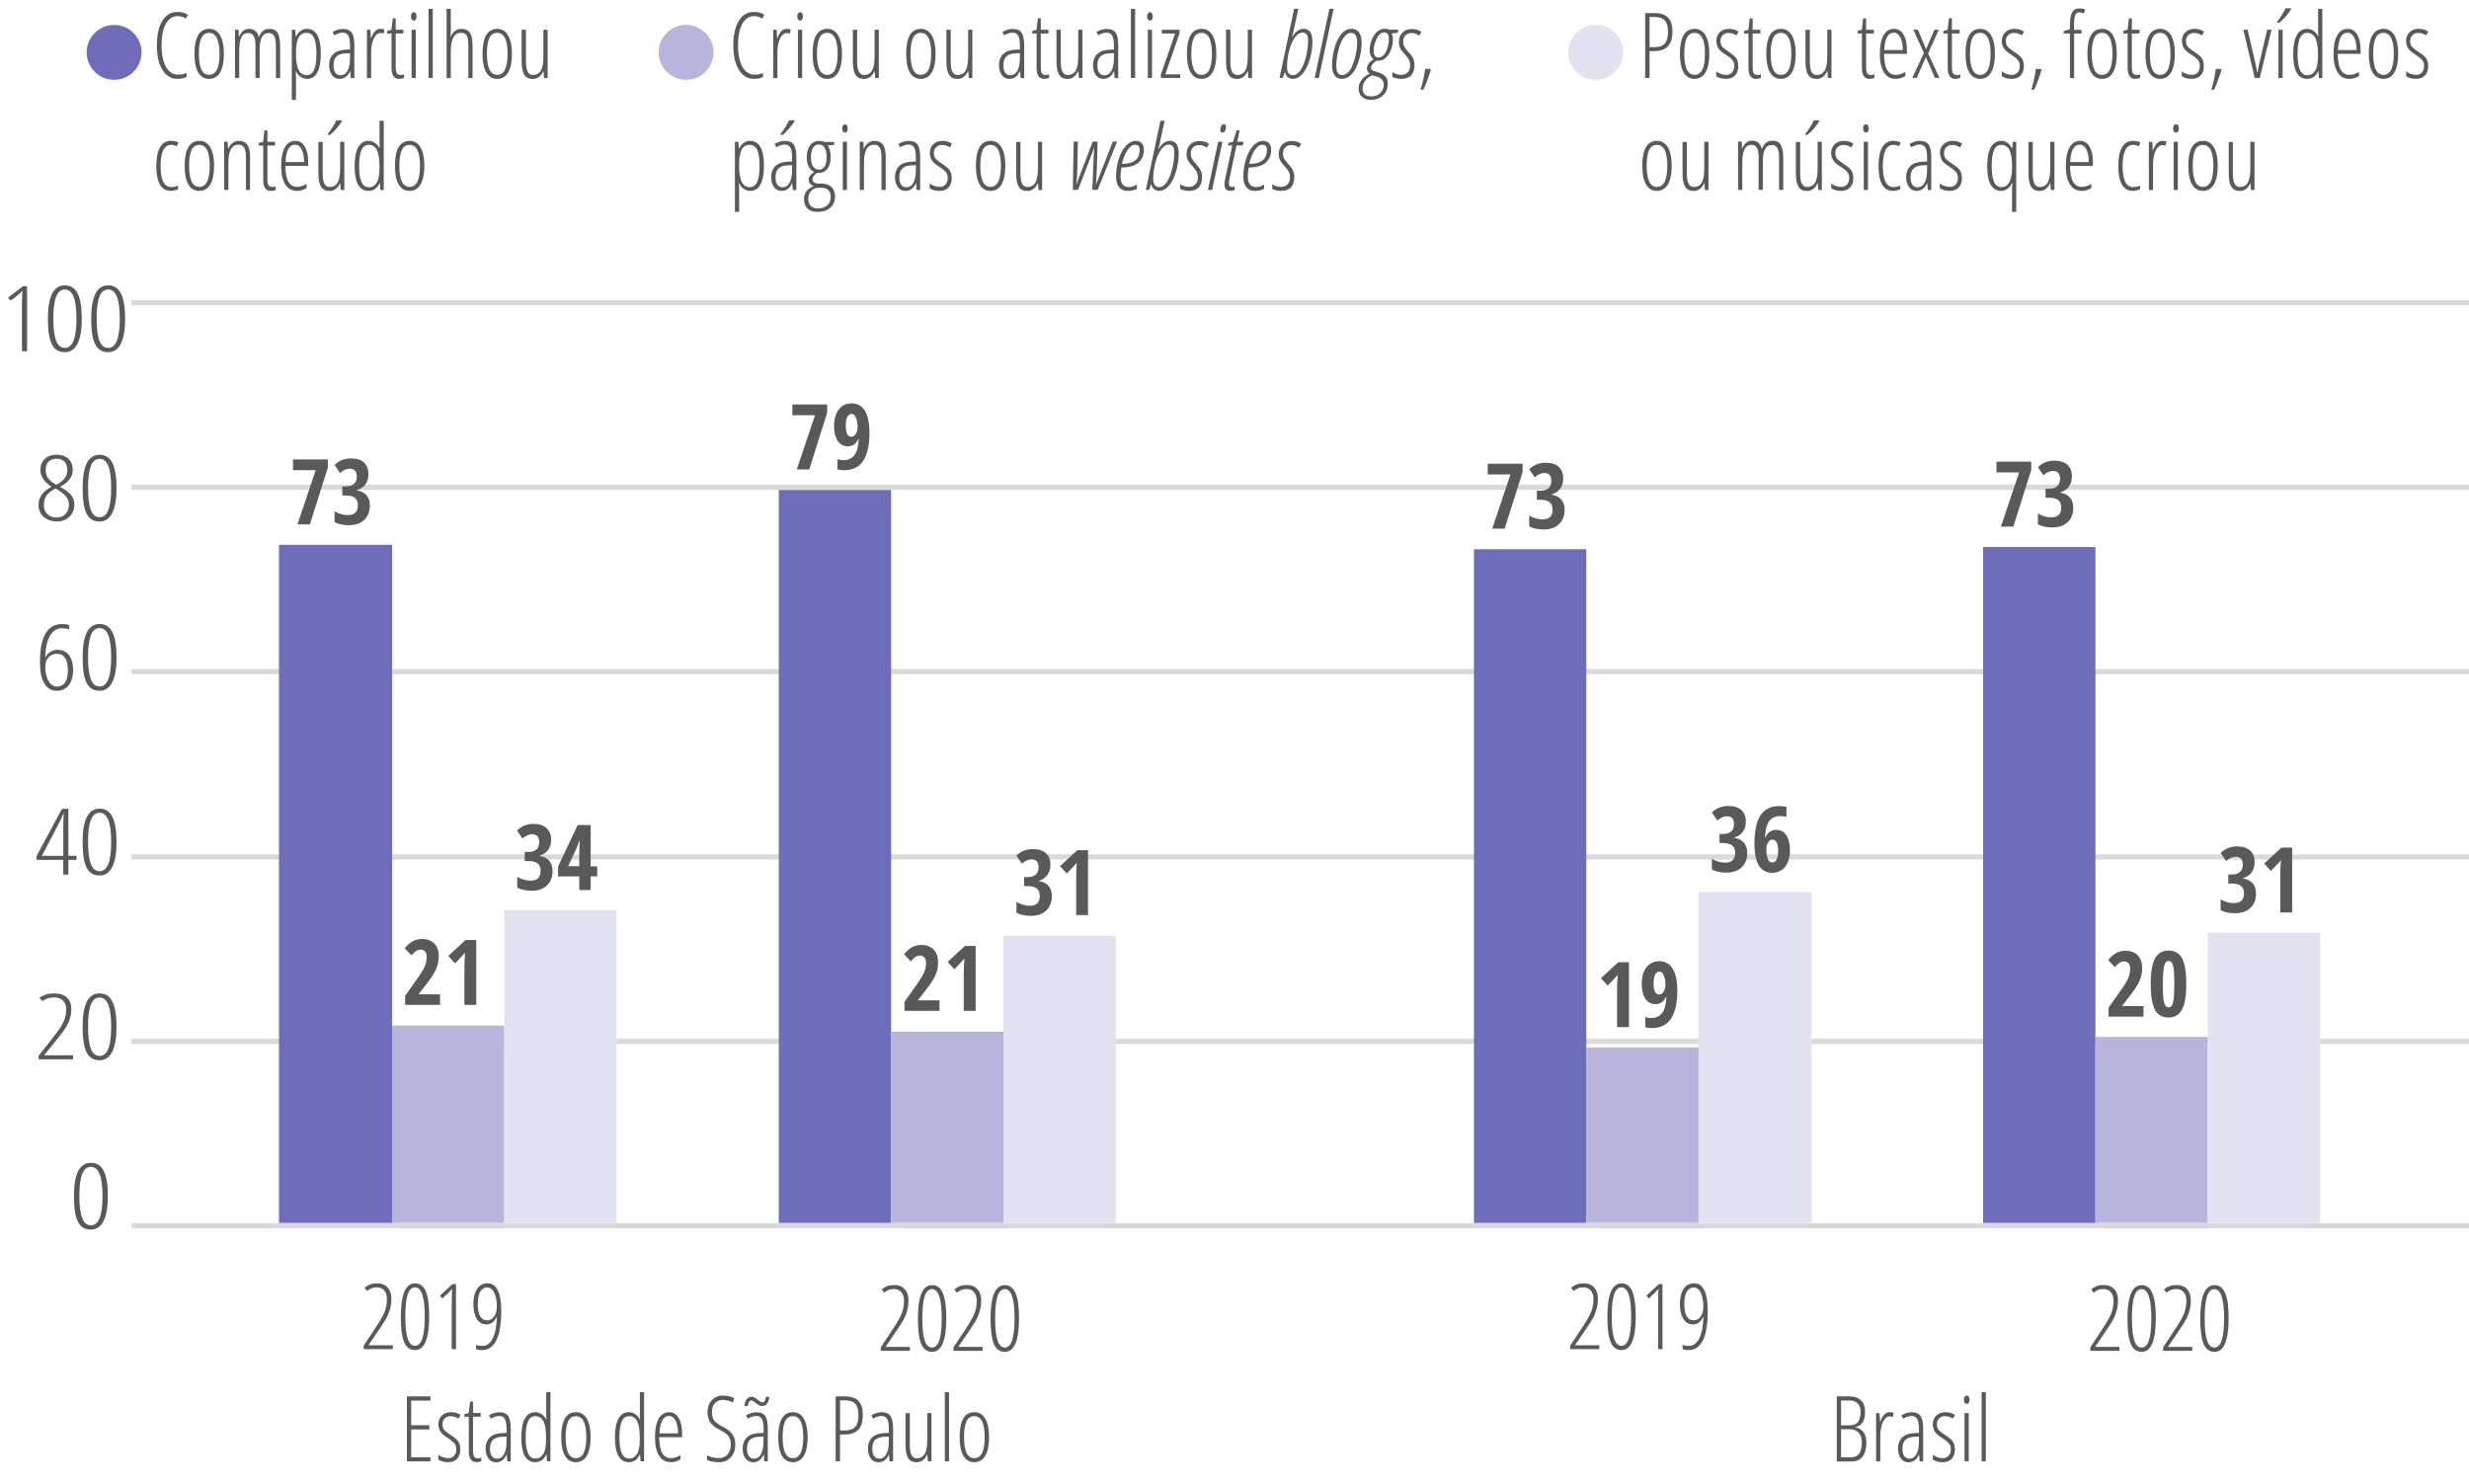 <?xml version="1.0" encoding="UTF-8"?> <svg xmlns="http://www.w3.org/2000/svg" xmlns:xlink="http://www.w3.org/1999/xlink" version="1.1" id="Camada_1" x="0px" y="0px" viewBox="0 0 264.43 158.98" style="enable-background:new 0 0 264.43 158.98;" xml:space="preserve"> <style type="text/css"> .Fio_x0020_Escala_x0020_grafico_x0020_0_x002E_55_x0020_pt{fill:none;stroke:#D9D9D9;stroke-width:0.55;stroke-miterlimit:10;} .st0{fill:#6F6CB9;} .st1{fill:#B7B5DC;} .st2{fill:#58595B;} .st3{fill:#E2E2F1;} </style> <circle id="XMLID_00000015331665961946494660000017506562419382901641_" class="st0" cx="12.22" cy="5.61" r="2.94"></circle> <circle id="XMLID_00000019661255796220835300000005968440176948237475_" class="st1" cx="73.48" cy="5.61" r="2.94"></circle> <g> <g> <path class="st2" d="M19.01,1.73c-0.52,0-0.94,0.28-1.25,0.83c-0.31,0.55-0.46,1.32-0.46,2.3c0,0.64,0.07,1.19,0.21,1.67 c0.14,0.47,0.35,0.84,0.61,1.09C18.39,7.88,18.7,8,19.05,8c0.36,0,0.67-0.06,0.93-0.19v0.43c-0.25,0.14-0.57,0.21-0.98,0.21 c-0.44,0-0.83-0.14-1.16-0.43c-0.33-0.29-0.59-0.7-0.77-1.24c-0.18-0.54-0.27-1.18-0.27-1.93c0-1.11,0.2-1.98,0.59-2.62 s0.93-0.95,1.62-0.95c0.43,0,0.8,0.1,1.11,0.3l-0.21,0.41C19.65,1.82,19.35,1.73,19.01,1.73z"></path> <path class="st2" d="M23.98,5.76c0,0.87-0.14,1.54-0.41,2c-0.27,0.46-0.67,0.69-1.18,0.69c-0.5,0-0.89-0.23-1.16-0.69 c-0.27-0.46-0.4-1.13-0.4-2c0-1.78,0.53-2.67,1.58-2.67c0.5,0,0.88,0.23,1.16,0.7C23.84,4.26,23.98,4.91,23.98,5.76z M21.3,5.76 c0,0.75,0.09,1.31,0.27,1.69s0.46,0.57,0.83,0.57c0.74,0,1.11-0.75,1.11-2.26c0-1.49-0.37-2.24-1.11-2.24 c-0.39,0-0.67,0.19-0.84,0.56C21.38,4.45,21.3,5.01,21.3,5.76z"></path> <path class="st2" d="M29.55,8.35V4.84c0-0.87-0.25-1.3-0.76-1.3c-0.35,0-0.6,0.15-0.75,0.45s-0.23,0.75-0.23,1.34v3.02h-0.45V4.84 c0-0.44-0.06-0.76-0.19-0.98c-0.12-0.21-0.32-0.32-0.58-0.32C26.25,3.54,26,3.69,25.85,4c-0.16,0.31-0.23,0.82-0.23,1.51v2.84 h-0.45V3.19h0.38l0.04,0.72h0.04c0.21-0.55,0.56-0.82,1.05-0.82c0.29,0,0.51,0.08,0.68,0.23s0.28,0.38,0.36,0.67 c0.12-0.32,0.28-0.55,0.46-0.69s0.42-0.21,0.7-0.21c0.39,0,0.68,0.15,0.86,0.45S30,4.32,30,4.98v3.38H29.55z"></path> <path class="st2" d="M32.91,8.45c-0.26,0-0.5-0.07-0.71-0.22c-0.21-0.14-0.38-0.34-0.49-0.59h-0.04l0.03,0.57v2.49h-0.45V3.19 h0.37l0.05,0.71h0.04C31.84,3.64,32,3.44,32.2,3.3s0.42-0.21,0.65-0.21c1.01,0,1.51,0.89,1.51,2.67c0,0.86-0.12,1.52-0.37,1.99 C33.74,8.22,33.38,8.45,32.91,8.45z M32.82,3.52c-0.38,0-0.66,0.17-0.84,0.5c-0.18,0.33-0.28,0.86-0.28,1.57v0.15 c0,0.79,0.09,1.38,0.28,1.75c0.19,0.37,0.47,0.56,0.86,0.56c0.36,0,0.62-0.18,0.79-0.55c0.17-0.37,0.26-0.95,0.26-1.73 c0-0.75-0.08-1.31-0.24-1.68C33.49,3.71,33.21,3.52,32.82,3.52z"></path> <path class="st2" d="M37.57,8.35l-0.06-0.72h-0.02c-0.25,0.55-0.62,0.82-1.12,0.82c-0.34,0-0.61-0.13-0.81-0.4 c-0.2-0.27-0.31-0.63-0.31-1.08c0-0.49,0.15-0.88,0.44-1.17c0.3-0.29,0.71-0.44,1.24-0.47l0.56-0.03V4.88 c0-0.48-0.06-0.83-0.18-1.05s-0.32-0.33-0.6-0.33c-0.3,0-0.6,0.1-0.9,0.29l-0.19-0.36c0.36-0.22,0.73-0.33,1.13-0.33 c0.43,0,0.73,0.13,0.92,0.4c0.19,0.27,0.28,0.72,0.28,1.35v3.52H37.57z M36.47,8.06c0.32,0,0.58-0.16,0.75-0.48 c0.18-0.32,0.27-0.77,0.27-1.35V5.69l-0.54,0.03c-0.42,0.02-0.72,0.14-0.93,0.35c-0.2,0.21-0.3,0.51-0.3,0.91 c0,0.37,0.07,0.65,0.2,0.82C36.06,7.98,36.24,8.06,36.47,8.06z"></path> <path class="st2" d="M40.73,3.09c0.16,0,0.31,0.02,0.45,0.07l-0.11,0.45c-0.11-0.05-0.23-0.07-0.35-0.07 c-0.17,0-0.34,0.09-0.49,0.27c-0.15,0.18-0.27,0.43-0.35,0.75c-0.09,0.32-0.13,0.67-0.13,1.06v2.74H39.3V3.19h0.37l0.05,0.9h0.03 C39.99,3.42,40.32,3.09,40.73,3.09z"></path> <path class="st2" d="M42.9,8.03c0.14,0,0.26-0.02,0.37-0.06v0.38c-0.14,0.06-0.32,0.1-0.54,0.1c-0.53,0-0.8-0.4-0.8-1.19V3.59 h-0.47V3.32l0.46-0.13l0.15-1.23h0.31v1.23h0.82v0.4h-0.82v3.54c0,0.35,0.04,0.59,0.11,0.71S42.71,8.03,42.9,8.03z"></path> <path class="st2" d="M44.01,1.76c0-0.14,0.03-0.25,0.09-0.33c0.06-0.08,0.13-0.12,0.23-0.12c0.09,0,0.15,0.04,0.2,0.12 c0.05,0.08,0.08,0.19,0.08,0.33c0,0.14-0.03,0.25-0.08,0.33c-0.05,0.08-0.12,0.12-0.2,0.12c-0.09,0-0.17-0.04-0.23-0.12 C44.04,2,44.01,1.89,44.01,1.76z M44.53,8.35h-0.45V3.19h0.45V8.35z"></path> <path class="st2" d="M46.35,8.35h-0.45V0.95h0.45V8.35z"></path> <path class="st2" d="M50.16,8.35V4.79c0-0.47-0.06-0.8-0.18-0.99s-0.32-0.29-0.6-0.29c-0.36,0-0.64,0.16-0.82,0.49 c-0.18,0.32-0.28,0.83-0.28,1.53v2.83h-0.45V0.95h0.45v2.4c0,0.22-0.01,0.4-0.02,0.55h0.04c0.1-0.26,0.25-0.46,0.46-0.6 c0.2-0.14,0.42-0.21,0.64-0.21c0.44,0,0.75,0.14,0.93,0.43s0.28,0.71,0.28,1.28v3.56H50.16z"></path> <path class="st2" d="M54.83,5.76c0,0.87-0.14,1.54-0.41,2c-0.27,0.46-0.67,0.69-1.18,0.69c-0.5,0-0.89-0.23-1.16-0.69 c-0.27-0.46-0.4-1.13-0.4-2c0-1.78,0.53-2.67,1.58-2.67c0.5,0,0.88,0.23,1.16,0.7C54.69,4.26,54.83,4.91,54.83,5.76z M52.15,5.76 c0,0.75,0.09,1.31,0.27,1.69s0.46,0.57,0.83,0.57c0.74,0,1.11-0.75,1.11-2.26c0-1.49-0.37-2.24-1.11-2.24 c-0.39,0-0.67,0.19-0.84,0.56C52.23,4.45,52.15,5.01,52.15,5.76z"></path> <path class="st2" d="M56.33,3.19v3.37c0,0.51,0.06,0.88,0.18,1.12c0.12,0.23,0.31,0.35,0.56,0.35c0.39,0,0.68-0.16,0.86-0.47 c0.18-0.32,0.27-0.83,0.27-1.53V3.19h0.45v5.17h-0.38l-0.06-0.72h-0.04c-0.11,0.26-0.27,0.47-0.46,0.61s-0.41,0.21-0.64,0.21 c-0.42,0-0.72-0.15-0.91-0.44c-0.19-0.29-0.29-0.78-0.29-1.45V3.19H56.33z"></path> <path class="st2" d="M18.3,20.45c-0.52,0-0.91-0.22-1.17-0.67c-0.26-0.45-0.39-1.11-0.39-1.98c0-0.88,0.13-1.55,0.4-2.02 s0.66-0.69,1.17-0.69c0.32,0,0.59,0.06,0.8,0.18l-0.18,0.4c-0.21-0.1-0.41-0.15-0.59-0.15c-0.76,0-1.14,0.76-1.14,2.27 c0,1.5,0.38,2.25,1.14,2.25c0.23,0,0.47-0.05,0.73-0.15v0.38c-0.1,0.06-0.23,0.1-0.39,0.13C18.54,20.43,18.41,20.45,18.3,20.45z"></path> <path class="st2" d="M22.93,17.76c0,0.87-0.14,1.54-0.41,2c-0.27,0.46-0.67,0.69-1.18,0.69c-0.5,0-0.89-0.23-1.16-0.69 c-0.27-0.46-0.4-1.13-0.4-2c0-1.78,0.53-2.67,1.58-2.67c0.5,0,0.88,0.23,1.16,0.7C22.8,16.26,22.93,16.91,22.93,17.76z M20.25,17.76c0,0.75,0.09,1.31,0.27,1.69s0.46,0.57,0.83,0.57c0.74,0,1.11-0.75,1.11-2.26c0-1.49-0.37-2.24-1.11-2.24 c-0.39,0-0.67,0.19-0.84,0.56C20.34,16.45,20.25,17.01,20.25,17.76z"></path> <path class="st2" d="M26.34,20.35v-3.56c0-0.86-0.25-1.29-0.76-1.29c-0.39,0-0.67,0.16-0.85,0.48c-0.18,0.32-0.27,0.83-0.27,1.53 v2.84H24v-5.17h0.38l0.04,0.72h0.04c0.11-0.26,0.26-0.46,0.47-0.6c0.2-0.14,0.42-0.21,0.65-0.21c0.4,0,0.7,0.13,0.9,0.4 c0.2,0.27,0.3,0.7,0.3,1.29v3.57H26.34z"></path> <path class="st2" d="M29.16,20.03c0.14,0,0.26-0.02,0.37-0.06v0.38c-0.14,0.06-0.32,0.1-0.54,0.1c-0.53,0-0.8-0.4-0.8-1.19v-3.67 h-0.47v-0.27l0.46-0.13l0.15-1.23h0.31v1.23h0.82v0.4h-0.82v3.54c0,0.35,0.04,0.59,0.11,0.71S28.97,20.03,29.16,20.03z"></path> <path class="st2" d="M31.81,20.45c-0.55,0-0.97-0.23-1.26-0.7c-0.29-0.47-0.44-1.11-0.44-1.94c0-0.88,0.13-1.56,0.39-2.02 c0.26-0.46,0.64-0.7,1.13-0.7c0.43,0,0.77,0.2,1.01,0.61c0.25,0.41,0.37,0.96,0.37,1.65v0.42h-2.45c0.01,0.75,0.11,1.32,0.32,1.69 c0.21,0.37,0.52,0.56,0.94,0.56c0.32,0,0.66-0.11,1.02-0.32v0.44C32.52,20.35,32.17,20.45,31.81,20.45z M31.6,15.5 c-0.62,0-0.96,0.62-1.02,1.86h1.99c0-0.57-0.09-1.02-0.26-1.36C32.13,15.67,31.9,15.5,31.6,15.5z"></path> <path class="st2" d="M34.56,15.19v3.37c0,0.51,0.06,0.88,0.18,1.12c0.12,0.23,0.31,0.35,0.56,0.35c0.39,0,0.68-0.16,0.86-0.47 c0.18-0.32,0.27-0.83,0.27-1.53v-2.84h0.45v5.17h-0.38l-0.06-0.72h-0.04c-0.11,0.26-0.27,0.47-0.46,0.61s-0.41,0.21-0.64,0.21 c-0.42,0-0.72-0.15-0.91-0.44c-0.19-0.29-0.29-0.78-0.29-1.45v-3.37H34.56z M35.11,14.45v-0.1c0.4-0.53,0.71-1.01,0.91-1.46h0.6 v0.08c-0.12,0.22-0.31,0.48-0.56,0.77c-0.25,0.29-0.49,0.53-0.72,0.71H35.11z"></path> <path class="st2" d="M39.48,20.45c-1,0-1.5-0.89-1.5-2.67c0-0.88,0.13-1.54,0.38-2c0.25-0.46,0.62-0.69,1.11-0.69 c0.23,0,0.45,0.07,0.66,0.2s0.37,0.32,0.5,0.55h0.04l-0.02-0.58v-2.32h0.45v7.41h-0.37l-0.04-0.72h-0.04 c-0.12,0.26-0.28,0.47-0.48,0.61S39.73,20.45,39.48,20.45z M39.51,20.06c0.36,0,0.64-0.17,0.84-0.5s0.29-0.83,0.29-1.48v-0.3 c0-0.78-0.09-1.35-0.28-1.72c-0.19-0.36-0.48-0.54-0.86-0.54c-0.37,0-0.64,0.19-0.8,0.58c-0.16,0.39-0.24,0.95-0.24,1.69 c0,0.74,0.08,1.31,0.25,1.69C38.87,19.86,39.14,20.06,39.51,20.06z"></path> <path class="st2" d="M45.45,17.76c0,0.87-0.14,1.54-0.41,2c-0.27,0.46-0.67,0.69-1.18,0.69c-0.5,0-0.89-0.23-1.16-0.69 c-0.27-0.46-0.4-1.13-0.4-2c0-1.78,0.53-2.67,1.58-2.67c0.5,0,0.88,0.23,1.16,0.7C45.31,16.26,45.45,16.91,45.45,17.76z M42.77,17.76c0,0.75,0.09,1.31,0.27,1.69s0.46,0.57,0.83,0.57c0.74,0,1.11-0.75,1.11-2.26c0-1.49-0.37-2.24-1.11-2.24 c-0.39,0-0.67,0.19-0.84,0.56C42.85,16.45,42.77,17.01,42.77,17.76z"></path> </g> </g> <g> <g> <path class="st2" d="M80.75,1.73c-0.52,0-0.94,0.28-1.25,0.83c-0.31,0.55-0.46,1.32-0.46,2.3c0,0.64,0.07,1.19,0.21,1.67 C79.39,7,79.6,7.37,79.86,7.62C80.13,7.88,80.44,8,80.79,8c0.36,0,0.67-0.06,0.93-0.19v0.43c-0.25,0.14-0.57,0.21-0.98,0.21 c-0.44,0-0.83-0.14-1.16-0.43c-0.33-0.29-0.59-0.7-0.77-1.24c-0.18-0.54-0.27-1.18-0.27-1.93c0-1.11,0.2-1.98,0.59-2.62 s0.93-0.95,1.62-0.95c0.43,0,0.8,0.1,1.11,0.3l-0.21,0.41C81.39,1.82,81.09,1.73,80.75,1.73z"></path> <path class="st2" d="M84.24,3.09c0.16,0,0.31,0.02,0.45,0.07l-0.11,0.45c-0.11-0.05-0.23-0.07-0.35-0.07 c-0.17,0-0.34,0.09-0.49,0.27c-0.15,0.18-0.27,0.43-0.35,0.75c-0.09,0.32-0.13,0.67-0.13,1.06v2.74h-0.45V3.19h0.37l0.05,0.9h0.03 C83.5,3.42,83.83,3.09,84.24,3.09z"></path> <path class="st2" d="M85.39,1.76c0-0.14,0.03-0.25,0.09-0.33c0.06-0.08,0.13-0.12,0.23-0.12c0.09,0,0.15,0.04,0.2,0.12 c0.05,0.08,0.08,0.19,0.08,0.33c0,0.14-0.03,0.25-0.08,0.33c-0.05,0.08-0.12,0.12-0.2,0.12c-0.09,0-0.17-0.04-0.23-0.12 C85.42,2,85.39,1.89,85.39,1.76z M85.91,8.35h-0.45V3.19h0.45V8.35z"></path> <path class="st2" d="M90.18,5.76c0,0.87-0.14,1.54-0.41,2c-0.27,0.46-0.67,0.69-1.18,0.69c-0.5,0-0.89-0.23-1.16-0.69 c-0.27-0.46-0.4-1.13-0.4-2c0-1.78,0.53-2.67,1.58-2.67c0.5,0,0.88,0.23,1.16,0.7C90.04,4.26,90.18,4.91,90.18,5.76z M87.5,5.76 c0,0.75,0.09,1.31,0.27,1.69s0.46,0.57,0.83,0.57c0.74,0,1.11-0.75,1.11-2.26c0-1.49-0.37-2.24-1.11-2.24 c-0.39,0-0.67,0.19-0.84,0.56C87.59,4.45,87.5,5.01,87.5,5.76z"></path> <path class="st2" d="M91.8,3.19v3.37c0,0.51,0.06,0.88,0.18,1.12c0.12,0.23,0.31,0.35,0.56,0.35c0.39,0,0.68-0.16,0.86-0.47 c0.18-0.32,0.27-0.83,0.27-1.53V3.19h0.45v5.17h-0.38l-0.06-0.72h-0.04c-0.11,0.26-0.27,0.47-0.46,0.61s-0.41,0.21-0.64,0.21 c-0.42,0-0.72-0.15-0.91-0.44c-0.19-0.29-0.29-0.78-0.29-1.45V3.19H91.8z"></path> <path class="st2" d="M100.2,5.76c0,0.87-0.14,1.54-0.41,2c-0.27,0.46-0.67,0.69-1.18,0.69c-0.5,0-0.89-0.23-1.16-0.69 c-0.27-0.46-0.4-1.13-0.4-2c0-1.78,0.53-2.67,1.58-2.67c0.5,0,0.88,0.23,1.16,0.7C100.06,4.26,100.2,4.91,100.2,5.76z M97.52,5.76 c0,0.75,0.09,1.31,0.27,1.69s0.46,0.57,0.83,0.57c0.74,0,1.11-0.75,1.11-2.26c0-1.49-0.37-2.24-1.11-2.24 c-0.39,0-0.67,0.19-0.84,0.56C97.61,4.45,97.52,5.01,97.52,5.76z"></path> <path class="st2" d="M101.82,3.19v3.37c0,0.51,0.06,0.88,0.18,1.12c0.12,0.23,0.31,0.35,0.56,0.35c0.39,0,0.68-0.16,0.86-0.47 c0.18-0.32,0.27-0.83,0.27-1.53V3.19h0.45v5.17h-0.38l-0.06-0.72h-0.04c-0.11,0.26-0.27,0.47-0.46,0.61s-0.41,0.21-0.64,0.21 c-0.42,0-0.72-0.15-0.91-0.44c-0.19-0.29-0.29-0.78-0.29-1.45V3.19H101.82z"></path> <path class="st2" d="M109.31,8.35l-0.06-0.72h-0.02c-0.25,0.55-0.62,0.82-1.12,0.82c-0.34,0-0.61-0.13-0.81-0.4 c-0.2-0.27-0.31-0.63-0.31-1.08c0-0.49,0.15-0.88,0.44-1.17c0.3-0.29,0.71-0.44,1.24-0.47l0.56-0.03V4.88 c0-0.48-0.06-0.83-0.18-1.05s-0.32-0.33-0.6-0.33c-0.3,0-0.6,0.1-0.9,0.29l-0.19-0.36c0.36-0.22,0.73-0.33,1.13-0.33 c0.43,0,0.73,0.13,0.92,0.4c0.19,0.27,0.28,0.72,0.28,1.35v3.52H109.31z M108.21,8.06c0.32,0,0.58-0.16,0.75-0.48 c0.18-0.32,0.27-0.77,0.27-1.35V5.69l-0.54,0.03c-0.42,0.02-0.72,0.14-0.93,0.35c-0.2,0.21-0.3,0.51-0.3,0.91 c0,0.37,0.07,0.65,0.2,0.82C107.8,7.98,107.98,8.06,108.21,8.06z"></path> <path class="st2" d="M111.99,8.03c0.14,0,0.26-0.02,0.37-0.06v0.38c-0.14,0.06-0.32,0.1-0.54,0.1c-0.53,0-0.8-0.4-0.8-1.19V3.59 h-0.47V3.32l0.46-0.13l0.15-1.23h0.31v1.23h0.82v0.4h-0.82v3.54c0,0.35,0.04,0.59,0.11,0.71S111.8,8.03,111.99,8.03z"></path> <path class="st2" d="M113.61,3.19v3.37c0,0.51,0.06,0.88,0.18,1.12c0.12,0.23,0.31,0.35,0.56,0.35c0.39,0,0.68-0.16,0.86-0.47 c0.18-0.32,0.27-0.83,0.27-1.53V3.19h0.45v5.17h-0.38l-0.06-0.72h-0.04c-0.11,0.26-0.27,0.47-0.46,0.61s-0.41,0.21-0.64,0.21 c-0.42,0-0.72-0.15-0.91-0.44c-0.19-0.29-0.29-0.78-0.29-1.45V3.19H113.61z"></path> <path class="st2" d="M119.38,8.35l-0.06-0.72h-0.02c-0.25,0.55-0.62,0.82-1.12,0.82c-0.34,0-0.61-0.13-0.81-0.4 c-0.2-0.27-0.31-0.63-0.31-1.08c0-0.49,0.15-0.88,0.44-1.17c0.3-0.29,0.71-0.44,1.24-0.47l0.56-0.03V4.88 c0-0.48-0.06-0.83-0.18-1.05s-0.32-0.33-0.6-0.33c-0.3,0-0.6,0.1-0.9,0.29l-0.19-0.36c0.36-0.22,0.73-0.33,1.13-0.33 c0.43,0,0.73,0.13,0.92,0.4c0.19,0.27,0.28,0.72,0.28,1.35v3.52H119.38z M118.28,8.06c0.32,0,0.58-0.16,0.75-0.48 c0.18-0.32,0.27-0.77,0.27-1.35V5.69l-0.54,0.03c-0.42,0.02-0.72,0.14-0.93,0.35c-0.2,0.21-0.3,0.51-0.3,0.91 c0,0.37,0.07,0.65,0.2,0.82C117.87,7.98,118.05,8.06,118.28,8.06z"></path> <path class="st2" d="M121.57,8.35h-0.45V0.95h0.45V8.35z"></path> <path class="st2" d="M122.86,1.76c0-0.14,0.03-0.25,0.09-0.33c0.06-0.08,0.13-0.12,0.23-0.12c0.09,0,0.15,0.04,0.2,0.12 c0.05,0.08,0.08,0.19,0.08,0.33c0,0.14-0.03,0.25-0.08,0.33c-0.05,0.08-0.12,0.12-0.2,0.12c-0.09,0-0.17-0.04-0.23-0.12 C122.89,2,122.86,1.89,122.86,1.76z M123.38,8.35h-0.45V3.19h0.45V8.35z"></path> <path class="st2" d="M126.4,8.35h-2.07V7.99l1.52-4.4h-1.42v-0.4h1.9v0.37l-1.52,4.4h1.59V8.35z"></path> <path class="st2" d="M130.27,5.76c0,0.87-0.14,1.54-0.41,2c-0.27,0.46-0.67,0.69-1.18,0.69c-0.5,0-0.89-0.23-1.16-0.69 c-0.27-0.46-0.4-1.13-0.4-2c0-1.78,0.53-2.67,1.58-2.67c0.5,0,0.88,0.23,1.16,0.7C130.13,4.26,130.27,4.91,130.27,5.76z M127.59,5.76c0,0.75,0.09,1.31,0.27,1.69s0.46,0.57,0.83,0.57c0.74,0,1.11-0.75,1.11-2.26c0-1.49-0.37-2.24-1.11-2.24 c-0.39,0-0.67,0.19-0.84,0.56C127.67,4.45,127.59,5.01,127.59,5.76z"></path> <path class="st2" d="M131.77,3.19v3.37c0,0.51,0.06,0.88,0.18,1.12c0.12,0.23,0.31,0.35,0.56,0.35c0.39,0,0.68-0.16,0.86-0.47 c0.18-0.32,0.27-0.83,0.27-1.53V3.19h0.45v5.17h-0.38l-0.06-0.72h-0.04c-0.11,0.26-0.27,0.47-0.46,0.61 c-0.2,0.14-0.41,0.21-0.64,0.21c-0.42,0-0.72-0.15-0.91-0.44c-0.19-0.29-0.29-0.78-0.29-1.45V3.19H131.77z"></path> <path class="st2" d="M139.6,3.09c0.64,0,0.96,0.45,0.96,1.35c0,0.67-0.1,1.33-0.3,1.98s-0.46,1.15-0.77,1.5 c-0.32,0.35-0.66,0.53-1.03,0.53c-0.22,0-0.4-0.06-0.55-0.2c-0.15-0.13-0.24-0.3-0.28-0.52h-0.03l-0.21,0.62h-0.35l1.56-7.41h0.45 l-0.57,2.64l-0.1,0.39h0.02c0.17-0.29,0.35-0.51,0.56-0.66C139.16,3.17,139.38,3.09,139.6,3.09z M139.52,3.49 c-0.3,0-0.57,0.17-0.82,0.5c-0.25,0.33-0.46,0.8-0.62,1.4c-0.16,0.6-0.24,1.19-0.24,1.77c0,0.59,0.21,0.89,0.64,0.89 c0.28,0,0.54-0.16,0.78-0.49c0.24-0.33,0.44-0.8,0.6-1.43s0.24-1.21,0.24-1.76c0-0.29-0.04-0.51-0.13-0.65 S139.73,3.49,139.52,3.49z"></path> <path class="st2" d="M141.25,8.35h-0.45l1.58-7.41h0.45L141.25,8.35z"></path> <path class="st2" d="M143.71,8.45c-0.34,0-0.6-0.13-0.78-0.38s-0.27-0.61-0.27-1.08c0-0.45,0.06-0.93,0.17-1.45 c0.11-0.52,0.26-0.96,0.45-1.32c0.18-0.36,0.4-0.64,0.65-0.84c0.25-0.2,0.52-0.3,0.83-0.3c0.34,0,0.6,0.13,0.79,0.39 c0.19,0.26,0.28,0.63,0.28,1.11c0,0.44-0.06,0.91-0.17,1.42c-0.12,0.51-0.27,0.94-0.45,1.3c-0.19,0.36-0.41,0.64-0.66,0.84 C144.29,8.35,144.01,8.45,143.71,8.45z M143.12,7.08c0,0.64,0.21,0.96,0.64,0.96c0.28,0,0.54-0.16,0.78-0.48 c0.24-0.32,0.43-0.78,0.58-1.36c0.15-0.59,0.23-1.15,0.23-1.7c0-0.65-0.22-0.98-0.66-0.98c-0.27,0-0.52,0.16-0.75,0.47 s-0.43,0.76-0.59,1.36C143.2,5.94,143.12,6.52,143.12,7.08z"></path> <path class="st2" d="M149.76,3.19l-0.07,0.32l-0.65,0.08c0.1,0.18,0.14,0.41,0.14,0.68c0,0.35-0.07,0.7-0.21,1.07 c-0.14,0.37-0.33,0.65-0.56,0.86c-0.23,0.21-0.49,0.31-0.77,0.31h-0.12l-0.1-0.01c-0.4,0.28-0.59,0.53-0.59,0.75 c0,0.07,0.01,0.13,0.04,0.18c0.03,0.05,0.06,0.08,0.12,0.11c0.05,0.03,0.24,0.09,0.56,0.19c0.4,0.12,0.68,0.28,0.84,0.47 c0.16,0.19,0.24,0.44,0.24,0.76c0,0.51-0.17,0.93-0.5,1.25c-0.34,0.32-0.77,0.48-1.3,0.48c-0.42,0-0.74-0.11-0.97-0.32 c-0.23-0.21-0.35-0.51-0.35-0.9c0-0.33,0.1-0.64,0.31-0.91c0.21-0.27,0.5-0.5,0.88-0.67c-0.2-0.13-0.3-0.31-0.3-0.54 c0-0.17,0.05-0.33,0.15-0.48c0.1-0.16,0.28-0.33,0.55-0.51c-0.27-0.23-0.41-0.56-0.41-0.99c0-0.39,0.08-0.77,0.24-1.15 s0.36-0.66,0.59-0.85c0.24-0.19,0.51-0.29,0.8-0.29c0.2,0,0.36,0.03,0.47,0.1H149.76z M145.93,9.45c0,0.31,0.08,0.54,0.24,0.67 c0.16,0.14,0.39,0.21,0.69,0.21c0.39,0,0.71-0.12,0.96-0.35s0.38-0.54,0.38-0.92c0-0.2-0.06-0.38-0.19-0.53 c-0.13-0.15-0.32-0.26-0.59-0.34l-0.43-0.11c-0.3,0.1-0.56,0.28-0.76,0.54C146.03,8.87,145.93,9.15,145.93,9.45z M147.12,5.44 c0,0.23,0.04,0.41,0.14,0.54s0.22,0.18,0.39,0.18c0.2,0,0.38-0.08,0.54-0.25c0.16-0.17,0.29-0.42,0.4-0.75 c0.1-0.33,0.16-0.66,0.16-0.96c0-0.49-0.17-0.73-0.51-0.73c-0.19,0-0.37,0.09-0.54,0.27c-0.16,0.18-0.3,0.44-0.41,0.78 C147.17,4.85,147.12,5.17,147.12,5.44z"></path> <path class="st2" d="M150.08,8.45c-0.18,0-0.36-0.02-0.56-0.07c-0.19-0.04-0.33-0.09-0.39-0.15V7.71c0.08,0.08,0.2,0.15,0.38,0.21 c0.18,0.06,0.36,0.1,0.54,0.1c0.31,0,0.55-0.09,0.72-0.27c0.17-0.18,0.26-0.43,0.26-0.76c0-0.14-0.02-0.27-0.05-0.38 s-0.08-0.22-0.14-0.32c-0.06-0.1-0.18-0.25-0.37-0.46c-0.21-0.23-0.35-0.4-0.42-0.51c-0.07-0.12-0.13-0.24-0.17-0.37 c-0.04-0.13-0.06-0.29-0.06-0.46c0-0.41,0.13-0.75,0.38-1c0.25-0.26,0.58-0.38,0.99-0.38c0.43,0,0.78,0.1,1.04,0.3l-0.24,0.41 c-0.23-0.18-0.5-0.28-0.82-0.28c-0.26,0-0.48,0.08-0.64,0.25c-0.17,0.16-0.25,0.38-0.25,0.65c0,0.19,0.03,0.36,0.1,0.51 c0.07,0.15,0.2,0.33,0.39,0.54c0.23,0.25,0.38,0.43,0.46,0.56s0.15,0.27,0.19,0.41c0.05,0.15,0.07,0.31,0.07,0.5 c0,0.48-0.12,0.85-0.36,1.12C150.88,8.32,150.53,8.45,150.08,8.45z"></path> <path class="st2" d="M153.24,7.49c-0.21,0.71-0.47,1.42-0.79,2.12h-0.3c0.24-0.81,0.4-1.55,0.48-2.23h0.55L153.24,7.49z"></path> <path class="st2" d="M80.37,20.45c-0.26,0-0.5-0.07-0.71-0.22c-0.21-0.14-0.38-0.34-0.49-0.59h-0.04l0.03,0.57v2.49h-0.45v-7.51 h0.37l0.05,0.71h0.04c0.13-0.26,0.29-0.46,0.49-0.6s0.42-0.21,0.65-0.21c1.01,0,1.51,0.89,1.51,2.67c0,0.86-0.12,1.52-0.37,1.99 C81.21,20.22,80.85,20.45,80.37,20.45z M80.28,15.52c-0.38,0-0.66,0.17-0.84,0.5c-0.18,0.33-0.28,0.86-0.28,1.57v0.15 c0,0.79,0.09,1.38,0.28,1.75c0.19,0.37,0.47,0.56,0.86,0.56c0.36,0,0.62-0.18,0.79-0.55c0.17-0.37,0.26-0.95,0.26-1.73 c0-0.75-0.08-1.31-0.24-1.68C80.95,15.71,80.67,15.52,80.28,15.52z"></path> <path class="st2" d="M84.91,20.35l-0.06-0.72h-0.02c-0.25,0.55-0.62,0.82-1.12,0.82c-0.34,0-0.61-0.13-0.81-0.4 c-0.2-0.27-0.31-0.63-0.31-1.08c0-0.49,0.15-0.88,0.44-1.17c0.3-0.29,0.71-0.44,1.24-0.47l0.56-0.03v-0.43 c0-0.48-0.06-0.83-0.18-1.05s-0.32-0.33-0.6-0.33c-0.3,0-0.6,0.1-0.9,0.29l-0.19-0.36c0.36-0.22,0.73-0.33,1.13-0.33 c0.43,0,0.73,0.13,0.92,0.4c0.19,0.27,0.28,0.72,0.28,1.35v3.52H84.91z M83.81,20.06c0.32,0,0.58-0.16,0.75-0.48 c0.18-0.32,0.27-0.77,0.27-1.35v-0.54l-0.54,0.03c-0.42,0.02-0.72,0.14-0.93,0.35c-0.2,0.21-0.3,0.51-0.3,0.91 c0,0.37,0.07,0.65,0.2,0.82C83.4,19.98,83.58,20.06,83.81,20.06z M83.6,14.45v-0.1c0.4-0.53,0.71-1.01,0.91-1.46h0.59v0.08 c-0.12,0.22-0.31,0.48-0.56,0.77c-0.25,0.29-0.49,0.53-0.72,0.71H83.6z"></path> <path class="st2" d="M89.35,15.19v0.32l-0.7,0.08c0.1,0.12,0.17,0.3,0.23,0.53c0.06,0.23,0.09,0.47,0.09,0.71 c0,0.5-0.11,0.91-0.34,1.22c-0.23,0.31-0.53,0.47-0.9,0.47h-0.11l-0.1-0.01c-0.15,0.11-0.27,0.22-0.36,0.32s-0.13,0.23-0.13,0.38 c0,0.15,0.06,0.26,0.17,0.34c0.11,0.08,0.27,0.12,0.46,0.12h0.32c0.46,0,0.82,0.12,1.07,0.36c0.25,0.24,0.38,0.58,0.38,1.03 c0,0.5-0.17,0.9-0.51,1.2c-0.34,0.3-0.79,0.44-1.35,0.44c-0.47,0-0.83-0.12-1.08-0.35c-0.25-0.24-0.38-0.58-0.38-1.02 c0-0.32,0.08-0.6,0.25-0.83s0.42-0.41,0.78-0.54c-0.16-0.07-0.29-0.17-0.38-0.29c-0.1-0.12-0.15-0.27-0.15-0.44 c0-0.16,0.05-0.29,0.15-0.42s0.25-0.25,0.44-0.39c-0.26-0.12-0.46-0.32-0.6-0.59c-0.13-0.27-0.2-0.59-0.2-0.95 c0-0.55,0.12-0.98,0.35-1.3c0.23-0.32,0.55-0.48,0.95-0.48c0.22,0,0.4,0.03,0.54,0.1H89.35z M86.57,21.28 c0,0.33,0.08,0.58,0.25,0.77c0.17,0.18,0.43,0.28,0.77,0.28c0.43,0,0.76-0.11,1.01-0.33s0.37-0.53,0.37-0.91 c0-0.31-0.08-0.55-0.25-0.72c-0.17-0.17-0.42-0.25-0.74-0.25h-0.33c-0.31,0-0.57,0.11-0.77,0.33 C86.67,20.65,86.57,20.93,86.57,21.28z M86.85,16.88c0,0.42,0.08,0.74,0.23,0.96c0.16,0.22,0.36,0.33,0.62,0.33 c0.55,0,0.83-0.44,0.83-1.33c0-0.43-0.07-0.76-0.21-1s-0.35-0.36-0.62-0.36c-0.28,0-0.49,0.12-0.63,0.37 C86.92,16.08,86.85,16.43,86.85,16.88z"></path> <path class="st2" d="M90.19,13.76c0-0.14,0.03-0.25,0.09-0.33c0.06-0.08,0.13-0.12,0.23-0.12c0.09,0,0.15,0.04,0.2,0.12 c0.05,0.08,0.08,0.19,0.08,0.33c0,0.14-0.03,0.25-0.08,0.33c-0.05,0.08-0.12,0.12-0.2,0.12c-0.09,0-0.17-0.04-0.23-0.12 C90.22,14,90.19,13.89,90.19,13.76z M90.71,20.35h-0.45v-5.17h0.45V20.35z"></path> <path class="st2" d="M94.41,20.35v-3.56c0-0.86-0.25-1.29-0.76-1.29c-0.39,0-0.67,0.16-0.85,0.48c-0.18,0.32-0.27,0.83-0.27,1.53 v2.84h-0.45v-5.17h0.38l0.04,0.72h0.04c0.11-0.26,0.26-0.46,0.47-0.6c0.2-0.14,0.42-0.21,0.65-0.21c0.4,0,0.7,0.13,0.9,0.4 c0.2,0.27,0.3,0.7,0.3,1.29v3.57H94.41z"></path> <path class="st2" d="M98.17,20.35l-0.06-0.72h-0.02c-0.25,0.55-0.62,0.82-1.12,0.82c-0.34,0-0.61-0.13-0.81-0.4 c-0.2-0.27-0.31-0.63-0.31-1.08c0-0.49,0.15-0.88,0.44-1.17c0.3-0.29,0.71-0.44,1.24-0.47l0.56-0.03v-0.43 c0-0.48-0.06-0.83-0.18-1.05s-0.32-0.33-0.6-0.33c-0.3,0-0.6,0.1-0.9,0.29l-0.19-0.36c0.36-0.22,0.73-0.33,1.13-0.33 c0.43,0,0.73,0.13,0.92,0.4c0.19,0.27,0.28,0.72,0.28,1.35v3.52H98.17z M97.07,20.06c0.32,0,0.58-0.16,0.75-0.48 c0.18-0.32,0.27-0.77,0.27-1.35v-0.54l-0.54,0.03c-0.42,0.02-0.72,0.14-0.93,0.35c-0.2,0.21-0.3,0.51-0.3,0.91 c0,0.37,0.07,0.65,0.2,0.82C96.66,19.98,96.84,20.06,97.07,20.06z"></path> <path class="st2" d="M101.93,19.06c0,0.44-0.11,0.78-0.34,1.02c-0.23,0.25-0.56,0.37-0.99,0.37c-0.23,0-0.44-0.03-0.62-0.09 c-0.18-0.06-0.32-0.13-0.41-0.2v-0.53c0.12,0.12,0.27,0.21,0.47,0.28c0.19,0.07,0.39,0.11,0.6,0.11c0.27,0,0.48-0.09,0.63-0.26 c0.15-0.17,0.23-0.41,0.23-0.7c0-0.23-0.05-0.42-0.16-0.58c-0.11-0.16-0.32-0.34-0.63-0.54c-0.35-0.22-0.59-0.4-0.72-0.53 c-0.13-0.13-0.23-0.28-0.3-0.45s-0.11-0.36-0.11-0.59c0-0.37,0.12-0.68,0.38-0.92c0.25-0.24,0.57-0.36,0.96-0.36 c0.42,0,0.76,0.1,1.04,0.3l-0.23,0.4c-0.26-0.17-0.54-0.26-0.83-0.26c-0.27,0-0.48,0.08-0.64,0.24c-0.16,0.16-0.24,0.36-0.24,0.62 c0,0.23,0.05,0.42,0.16,0.57s0.34,0.34,0.69,0.56c0.34,0.23,0.58,0.41,0.7,0.54s0.22,0.28,0.28,0.45 C101.9,18.66,101.93,18.85,101.93,19.06z"></path> <path class="st2" d="M107.67,17.76c0,0.87-0.14,1.54-0.41,2c-0.27,0.46-0.67,0.69-1.18,0.69c-0.5,0-0.89-0.23-1.16-0.69 c-0.27-0.46-0.4-1.13-0.4-2c0-1.78,0.53-2.67,1.58-2.67c0.5,0,0.88,0.23,1.16,0.7C107.54,16.26,107.67,16.91,107.67,17.76z M104.99,17.76c0,0.75,0.09,1.31,0.27,1.69s0.46,0.57,0.83,0.57c0.74,0,1.11-0.75,1.11-2.26c0-1.49-0.37-2.24-1.11-2.24 c-0.39,0-0.67,0.19-0.84,0.56C105.08,16.45,104.99,17.01,104.99,17.76z"></path> <path class="st2" d="M109.29,15.19v3.37c0,0.51,0.06,0.88,0.18,1.12c0.12,0.23,0.31,0.35,0.56,0.35c0.39,0,0.68-0.16,0.86-0.47 c0.18-0.32,0.27-0.83,0.27-1.53v-2.84h0.45v5.17h-0.38l-0.06-0.72h-0.04c-0.11,0.26-0.27,0.47-0.46,0.61s-0.41,0.21-0.64,0.21 c-0.42,0-0.72-0.15-0.91-0.44c-0.19-0.29-0.29-0.78-0.29-1.45v-3.37H109.29z"></path> <path class="st2" d="M116.99,20.35l0.14-3.5l0.06-1.09c-0.13,0.37-0.21,0.62-0.26,0.75s-0.53,1.4-1.47,3.83h-0.56l0.09-5.17h0.45 l-0.06,3.01c-0.01,0.56-0.05,1.08-0.1,1.57h0.02c0.03-0.09,0.09-0.27,0.19-0.55c0.1-0.28,0.61-1.62,1.54-4.03h0.52l-0.08,3.01 c-0.01,0.29-0.03,0.7-0.07,1.25l-0.02,0.32h0.02l0.29-0.75l1.49-3.83h0.46l-2.08,5.17H116.99z"></path> <path class="st2" d="M120.74,20.45c-0.38,0-0.68-0.13-0.89-0.4c-0.21-0.27-0.32-0.64-0.32-1.11c0-0.68,0.1-1.32,0.29-1.91 c0.19-0.6,0.45-1.07,0.78-1.42s0.67-0.52,1.04-0.52c0.28,0,0.49,0.08,0.64,0.24s0.23,0.4,0.23,0.73c0,0.39-0.09,0.73-0.28,1.02 s-0.46,0.51-0.81,0.65c-0.35,0.14-0.77,0.21-1.25,0.21h-0.06c-0.07,0.31-0.1,0.63-0.1,0.95c0,0.76,0.29,1.15,0.88,1.15 c0.15,0,0.29-0.02,0.42-0.06c0.13-0.04,0.28-0.11,0.45-0.21v0.46C121.48,20.38,121.14,20.45,120.74,20.45z M121.56,15.51 c-0.28,0-0.55,0.19-0.8,0.56s-0.45,0.87-0.6,1.49c1.27,0,1.9-0.5,1.9-1.51c0-0.17-0.04-0.3-0.11-0.4 C121.87,15.56,121.74,15.51,121.56,15.51z"></path> <path class="st2" d="M125.28,15.09c0.64,0,0.96,0.45,0.96,1.35c0,0.67-0.1,1.33-0.3,1.98c-0.2,0.65-0.46,1.15-0.77,1.5 s-0.66,0.53-1.03,0.53c-0.22,0-0.4-0.06-0.55-0.2c-0.15-0.13-0.24-0.3-0.28-0.52h-0.03l-0.21,0.62h-0.35l1.56-7.41h0.45 l-0.57,2.64l-0.1,0.39h0.02c0.17-0.29,0.35-0.51,0.56-0.66C124.84,15.17,125.06,15.09,125.28,15.09z M125.19,15.49 c-0.3,0-0.57,0.17-0.82,0.5c-0.25,0.33-0.46,0.8-0.62,1.4c-0.16,0.6-0.24,1.19-0.24,1.77c0,0.59,0.21,0.89,0.64,0.89 c0.28,0,0.54-0.16,0.78-0.49c0.24-0.33,0.44-0.8,0.6-1.43s0.24-1.21,0.24-1.76c0-0.29-0.04-0.51-0.13-0.65 S125.41,15.49,125.19,15.49z"></path> <path class="st2" d="M127.35,20.45c-0.18,0-0.36-0.02-0.56-0.07c-0.19-0.04-0.33-0.09-0.4-0.15v-0.52 c0.08,0.08,0.2,0.15,0.38,0.21c0.18,0.06,0.36,0.1,0.54,0.1c0.31,0,0.55-0.09,0.72-0.27c0.17-0.18,0.26-0.43,0.26-0.76 c0-0.14-0.02-0.27-0.05-0.38c-0.04-0.12-0.08-0.22-0.14-0.32c-0.06-0.1-0.18-0.25-0.37-0.46c-0.21-0.23-0.35-0.4-0.42-0.51 c-0.07-0.12-0.13-0.24-0.17-0.37c-0.04-0.13-0.06-0.29-0.06-0.46c0-0.41,0.13-0.75,0.38-1c0.25-0.26,0.58-0.38,0.99-0.38 c0.43,0,0.78,0.1,1.04,0.3l-0.24,0.41c-0.23-0.18-0.5-0.28-0.82-0.28c-0.26,0-0.48,0.08-0.65,0.25c-0.17,0.16-0.25,0.38-0.25,0.65 c0,0.19,0.03,0.36,0.1,0.51c0.07,0.15,0.2,0.33,0.39,0.54c0.23,0.25,0.38,0.43,0.46,0.56s0.15,0.27,0.19,0.41 c0.05,0.15,0.07,0.31,0.07,0.5c0,0.48-0.12,0.85-0.36,1.12C128.14,20.32,127.8,20.45,127.35,20.45z"></path> <path class="st2" d="M129.82,20.35h-0.45l1.1-5.17h0.45L129.82,20.35z M130.69,13.9c0-0.16,0.04-0.3,0.11-0.42 c0.07-0.12,0.17-0.18,0.28-0.18c0.15,0,0.22,0.09,0.22,0.28c0,0.18-0.03,0.33-0.1,0.45c-0.07,0.12-0.16,0.18-0.28,0.18 C130.77,14.2,130.69,14.1,130.69,13.9z"></path> <path class="st2" d="M132.24,19.97v0.38c-0.18,0.06-0.34,0.1-0.5,0.1c-0.4,0-0.6-0.24-0.6-0.72c0-0.12,0.02-0.28,0.06-0.48 l0.78-3.67h-0.47l0.06-0.27l0.49-0.13l0.38-1.23h0.33l-0.26,1.23h0.68l-0.08,0.4h-0.68l-0.75,3.54c-0.04,0.2-0.07,0.37-0.07,0.5 c0,0.14,0.03,0.25,0.08,0.31c0.05,0.06,0.14,0.09,0.25,0.09C132.03,20.03,132.13,20.01,132.24,19.97z"></path> <path class="st2" d="M134.37,20.45c-0.38,0-0.68-0.13-0.89-0.4c-0.21-0.27-0.32-0.64-0.32-1.11c0-0.68,0.1-1.32,0.29-1.91 c0.19-0.6,0.45-1.07,0.78-1.42c0.33-0.35,0.67-0.52,1.04-0.52c0.28,0,0.49,0.08,0.64,0.24c0.15,0.16,0.23,0.4,0.23,0.73 c0,0.39-0.09,0.73-0.28,1.02c-0.19,0.29-0.46,0.51-0.81,0.65c-0.35,0.14-0.77,0.21-1.25,0.21h-0.06c-0.07,0.31-0.1,0.63-0.1,0.95 c0,0.76,0.29,1.15,0.88,1.15c0.15,0,0.29-0.02,0.42-0.06c0.13-0.04,0.28-0.11,0.45-0.21v0.46 C135.11,20.38,134.77,20.45,134.37,20.45z M135.19,15.51c-0.28,0-0.55,0.19-0.8,0.56s-0.45,0.87-0.6,1.49c1.27,0,1.9-0.5,1.9-1.51 c0-0.17-0.04-0.3-0.11-0.4S135.37,15.51,135.19,15.51z"></path> <path class="st2" d="M137.21,20.45c-0.18,0-0.36-0.02-0.56-0.07c-0.19-0.04-0.33-0.09-0.39-0.15v-0.52 c0.08,0.08,0.2,0.15,0.38,0.21c0.18,0.06,0.36,0.1,0.54,0.1c0.31,0,0.55-0.09,0.72-0.27c0.17-0.18,0.26-0.43,0.26-0.76 c0-0.14-0.02-0.27-0.05-0.38s-0.08-0.22-0.14-0.32c-0.06-0.1-0.18-0.25-0.37-0.46c-0.21-0.23-0.35-0.4-0.42-0.51 c-0.07-0.12-0.13-0.24-0.17-0.37c-0.04-0.13-0.06-0.29-0.06-0.46c0-0.41,0.13-0.75,0.38-1c0.25-0.26,0.58-0.38,0.99-0.38 c0.43,0,0.78,0.1,1.04,0.3l-0.24,0.41c-0.23-0.18-0.5-0.28-0.82-0.28c-0.26,0-0.48,0.08-0.64,0.25c-0.17,0.16-0.25,0.38-0.25,0.65 c0,0.19,0.03,0.36,0.1,0.51c0.07,0.15,0.2,0.33,0.39,0.54c0.23,0.25,0.38,0.43,0.46,0.56s0.15,0.27,0.19,0.41 c0.05,0.15,0.07,0.31,0.07,0.5c0,0.48-0.12,0.85-0.36,1.12C138.01,20.32,137.66,20.45,137.21,20.45z"></path> </g> </g> <circle id="XMLID_00000113351553471192216830000005782451578764223921_" class="st3" cx="170.9" cy="5.61" r="2.94"></circle> <g> <g> <path class="st2" d="M179.12,3.39c0,0.72-0.16,1.24-0.49,1.58c-0.33,0.34-0.82,0.5-1.46,0.5h-0.5v2.88h-0.47V1.4h0.95 c0.68,0,1.18,0.16,1.49,0.48C178.96,2.2,179.12,2.7,179.12,3.39z M176.67,5.05h0.47c0.55,0,0.93-0.13,1.16-0.39 c0.23-0.26,0.34-0.68,0.34-1.27c0-0.56-0.12-0.96-0.35-1.21c-0.24-0.24-0.6-0.36-1.1-0.36h-0.52V5.05z"></path> <path class="st2" d="M183.07,5.76c0,0.87-0.14,1.54-0.41,2c-0.28,0.46-0.67,0.69-1.18,0.69c-0.5,0-0.89-0.23-1.16-0.69 c-0.27-0.46-0.4-1.13-0.4-2c0-1.78,0.53-2.67,1.58-2.67c0.5,0,0.88,0.23,1.16,0.7C182.93,4.26,183.07,4.91,183.07,5.76z M180.39,5.76c0,0.75,0.09,1.31,0.27,1.69s0.46,0.57,0.83,0.57c0.74,0,1.11-0.75,1.11-2.26c0-1.49-0.37-2.24-1.11-2.24 c-0.39,0-0.67,0.19-0.84,0.56C180.47,4.45,180.39,5.01,180.39,5.76z"></path> <path class="st2" d="M186.17,7.06c0,0.44-0.11,0.78-0.34,1.02c-0.23,0.25-0.56,0.37-0.99,0.37c-0.23,0-0.44-0.03-0.62-0.09 c-0.18-0.06-0.32-0.13-0.41-0.2V7.63c0.12,0.12,0.27,0.21,0.47,0.28s0.39,0.11,0.6,0.11c0.27,0,0.48-0.09,0.63-0.26 c0.15-0.17,0.23-0.41,0.23-0.7c0-0.23-0.05-0.42-0.16-0.58c-0.11-0.16-0.32-0.34-0.63-0.54c-0.35-0.22-0.59-0.4-0.72-0.53 c-0.13-0.13-0.23-0.28-0.3-0.45s-0.11-0.36-0.11-0.59c0-0.37,0.12-0.68,0.38-0.92c0.25-0.24,0.57-0.36,0.96-0.36 c0.42,0,0.76,0.1,1.04,0.3l-0.23,0.4c-0.26-0.17-0.54-0.26-0.83-0.26c-0.27,0-0.48,0.08-0.64,0.24c-0.16,0.16-0.24,0.36-0.24,0.62 c0,0.23,0.05,0.42,0.16,0.57c0.11,0.15,0.34,0.34,0.69,0.56c0.34,0.23,0.58,0.41,0.7,0.54s0.22,0.28,0.28,0.45 C186.13,6.66,186.17,6.85,186.17,7.06z"></path> <path class="st2" d="M188.23,8.03c0.14,0,0.26-0.02,0.37-0.06v0.38c-0.14,0.06-0.32,0.1-0.54,0.1c-0.53,0-0.8-0.4-0.8-1.19V3.59 h-0.47V3.32l0.46-0.13l0.15-1.23h0.31v1.23h0.82v0.4h-0.82v3.54c0,0.35,0.04,0.59,0.11,0.71S188.04,8.03,188.23,8.03z"></path> <path class="st2" d="M192.32,5.76c0,0.87-0.14,1.54-0.41,2c-0.28,0.46-0.67,0.69-1.18,0.69c-0.5,0-0.89-0.23-1.16-0.69 c-0.27-0.46-0.4-1.13-0.4-2c0-1.78,0.53-2.67,1.58-2.67c0.5,0,0.88,0.23,1.16,0.7C192.18,4.26,192.32,4.91,192.32,5.76z M189.64,5.76c0,0.75,0.09,1.31,0.27,1.69s0.46,0.57,0.83,0.57c0.74,0,1.11-0.75,1.11-2.26c0-1.49-0.37-2.24-1.11-2.24 c-0.39,0-0.67,0.19-0.84,0.56C189.73,4.45,189.64,5.01,189.64,5.76z"></path> <path class="st2" d="M193.83,3.19v3.37c0,0.51,0.06,0.88,0.18,1.12s0.31,0.35,0.56,0.35c0.39,0,0.68-0.16,0.86-0.47 c0.18-0.32,0.27-0.83,0.27-1.53V3.19h0.45v5.17h-0.38l-0.06-0.72h-0.04c-0.11,0.26-0.27,0.47-0.46,0.61 c-0.2,0.14-0.41,0.21-0.64,0.21c-0.42,0-0.72-0.15-0.91-0.44c-0.19-0.29-0.29-0.78-0.29-1.45V3.19H193.83z"></path> <path class="st2" d="M200.38,8.03c0.14,0,0.26-0.02,0.37-0.06v0.38c-0.14,0.06-0.32,0.1-0.54,0.1c-0.53,0-0.8-0.4-0.8-1.19V3.59 h-0.47V3.32l0.46-0.13l0.15-1.23h0.31v1.23h0.82v0.4h-0.82v3.54c0,0.35,0.04,0.59,0.11,0.71S200.19,8.03,200.38,8.03z"></path> <path class="st2" d="M203.03,8.45c-0.55,0-0.97-0.23-1.26-0.7c-0.29-0.47-0.44-1.11-0.44-1.94c0-0.88,0.13-1.56,0.39-2.02 c0.26-0.46,0.64-0.7,1.13-0.7c0.43,0,0.77,0.2,1.01,0.61c0.25,0.41,0.37,0.96,0.37,1.65v0.42h-2.45c0.01,0.75,0.11,1.32,0.32,1.69 c0.21,0.37,0.52,0.56,0.94,0.56c0.32,0,0.67-0.11,1.02-0.32v0.44C203.74,8.35,203.39,8.45,203.03,8.45z M202.82,3.5 c-0.62,0-0.96,0.62-1.02,1.86h1.99c0-0.57-0.09-1.02-0.26-1.36C203.35,3.67,203.12,3.5,202.82,3.5z"></path> <path class="st2" d="M206.05,5.67l-1.13-2.49h0.49l0.87,2.09l0.9-2.09h0.47l-1.15,2.54l1.21,2.62h-0.48l-0.97-2.23l-0.98,2.23 h-0.47L206.05,5.67z"></path> <path class="st2" d="M209.57,8.03c0.14,0,0.26-0.02,0.37-0.06v0.38c-0.14,0.06-0.32,0.1-0.54,0.1c-0.53,0-0.8-0.4-0.8-1.19V3.59 h-0.47V3.32l0.46-0.13l0.15-1.23h0.31v1.23h0.82v0.4h-0.82v3.54c0,0.35,0.04,0.59,0.11,0.71S209.38,8.03,209.57,8.03z"></path> <path class="st2" d="M213.66,5.76c0,0.87-0.14,1.54-0.41,2c-0.27,0.46-0.67,0.69-1.18,0.69c-0.5,0-0.89-0.23-1.16-0.69 c-0.27-0.46-0.4-1.13-0.4-2c0-1.78,0.53-2.67,1.58-2.67c0.5,0,0.88,0.23,1.16,0.7C213.52,4.26,213.66,4.91,213.66,5.76z M210.98,5.76c0,0.75,0.09,1.31,0.27,1.69s0.46,0.57,0.83,0.57c0.74,0,1.11-0.75,1.11-2.26c0-1.49-0.37-2.24-1.11-2.24 c-0.39,0-0.67,0.19-0.84,0.56C211.07,4.45,210.98,5.01,210.98,5.76z"></path> <path class="st2" d="M216.76,7.06c0,0.44-0.11,0.78-0.34,1.02c-0.23,0.25-0.56,0.37-0.99,0.37c-0.24,0-0.44-0.03-0.62-0.09 c-0.18-0.06-0.32-0.13-0.41-0.2V7.63c0.12,0.12,0.27,0.21,0.47,0.28c0.19,0.07,0.39,0.11,0.59,0.11c0.27,0,0.48-0.09,0.63-0.26 c0.15-0.17,0.23-0.41,0.23-0.7c0-0.23-0.05-0.42-0.17-0.58c-0.11-0.16-0.32-0.34-0.63-0.54c-0.35-0.22-0.59-0.4-0.72-0.53 c-0.13-0.13-0.23-0.28-0.3-0.45s-0.11-0.36-0.11-0.59c0-0.37,0.12-0.68,0.38-0.92c0.25-0.24,0.57-0.36,0.96-0.36 c0.42,0,0.76,0.1,1.04,0.3l-0.23,0.4c-0.26-0.17-0.54-0.26-0.83-0.26c-0.27,0-0.48,0.08-0.64,0.24c-0.16,0.16-0.24,0.36-0.24,0.62 c0,0.23,0.05,0.42,0.16,0.57c0.11,0.15,0.34,0.34,0.69,0.56c0.34,0.23,0.58,0.41,0.71,0.54s0.22,0.28,0.28,0.45 C216.73,6.66,216.76,6.85,216.76,7.06z"></path> <path class="st2" d="M218.65,7.49c-0.21,0.71-0.47,1.42-0.79,2.12h-0.3c0.24-0.81,0.4-1.55,0.48-2.23h0.55L218.65,7.49z"></path> <path class="st2" d="M222.95,3.59h-0.81v4.77h-0.45V3.59h-0.66V3.33l0.66-0.2V2.75c0-0.66,0.08-1.13,0.23-1.42 c0.16-0.29,0.42-0.43,0.81-0.43c0.22,0,0.42,0.04,0.6,0.12l-0.16,0.42c-0.17-0.08-0.32-0.12-0.46-0.12 c-0.16,0-0.27,0.05-0.35,0.14c-0.08,0.09-0.14,0.24-0.18,0.45c-0.04,0.21-0.06,0.49-0.06,0.86v0.43h0.81V3.59z"></path> <path class="st2" d="M226.71,5.76c0,0.87-0.14,1.54-0.41,2c-0.27,0.46-0.67,0.69-1.18,0.69c-0.5,0-0.89-0.23-1.16-0.69 c-0.27-0.46-0.4-1.13-0.4-2c0-1.78,0.53-2.67,1.58-2.67c0.5,0,0.88,0.23,1.16,0.7C226.57,4.26,226.71,4.91,226.71,5.76z M224.03,5.76c0,0.75,0.09,1.31,0.27,1.69s0.46,0.57,0.83,0.57c0.74,0,1.11-0.75,1.11-2.26c0-1.49-0.37-2.24-1.11-2.24 c-0.39,0-0.67,0.19-0.84,0.56C224.11,4.45,224.03,5.01,224.03,5.76z"></path> <path class="st2" d="M228.84,8.03c0.14,0,0.26-0.02,0.37-0.06v0.38c-0.14,0.06-0.32,0.1-0.54,0.1c-0.53,0-0.8-0.4-0.8-1.19V3.59 h-0.47V3.32l0.46-0.13l0.15-1.23h0.31v1.23h0.82v0.4h-0.82v3.54c0,0.35,0.04,0.59,0.11,0.71S228.65,8.03,228.84,8.03z"></path> <path class="st2" d="M232.93,5.76c0,0.87-0.14,1.54-0.41,2c-0.28,0.46-0.67,0.69-1.18,0.69c-0.5,0-0.89-0.23-1.16-0.69 c-0.27-0.46-0.4-1.13-0.4-2c0-1.78,0.53-2.67,1.58-2.67c0.5,0,0.88,0.23,1.16,0.7C232.79,4.26,232.93,4.91,232.93,5.76z M230.25,5.76c0,0.75,0.09,1.31,0.27,1.69s0.46,0.57,0.83,0.57c0.74,0,1.11-0.75,1.11-2.26c0-1.49-0.37-2.24-1.11-2.24 c-0.39,0-0.67,0.19-0.84,0.56C230.34,4.45,230.25,5.01,230.25,5.76z"></path> <path class="st2" d="M236.03,7.06c0,0.44-0.11,0.78-0.34,1.02c-0.23,0.25-0.56,0.37-0.99,0.37c-0.23,0-0.44-0.03-0.62-0.09 c-0.18-0.06-0.32-0.13-0.41-0.2V7.63c0.12,0.12,0.27,0.21,0.47,0.28s0.39,0.11,0.6,0.11c0.27,0,0.48-0.09,0.63-0.26 c0.15-0.17,0.23-0.41,0.23-0.7c0-0.23-0.05-0.42-0.16-0.58c-0.11-0.16-0.32-0.34-0.63-0.54c-0.35-0.22-0.59-0.4-0.72-0.53 c-0.13-0.13-0.23-0.28-0.3-0.45s-0.11-0.36-0.11-0.59c0-0.37,0.12-0.68,0.38-0.92c0.25-0.24,0.57-0.36,0.96-0.36 c0.42,0,0.76,0.1,1.04,0.3l-0.23,0.4c-0.26-0.17-0.54-0.26-0.83-0.26c-0.27,0-0.48,0.08-0.64,0.24c-0.16,0.16-0.24,0.36-0.24,0.62 c0,0.23,0.05,0.42,0.16,0.57c0.11,0.15,0.34,0.34,0.69,0.56c0.34,0.23,0.58,0.41,0.7,0.54s0.22,0.28,0.28,0.45 C236,6.66,236.03,6.85,236.03,7.06z"></path> <path class="st2" d="M237.92,7.49c-0.21,0.71-0.47,1.42-0.79,2.12h-0.3c0.24-0.81,0.4-1.55,0.48-2.23h0.55L237.92,7.49z"></path> <path class="st2" d="M241.48,8.35l-1.22-5.17h0.46l0.77,3.32c0.09,0.38,0.17,0.8,0.26,1.26h0.04c0.02-0.17,0.05-0.35,0.09-0.55 c0.04-0.2,0.35-1.55,0.94-4.03h0.46l-1.26,5.17H241.48z"></path> <path class="st2" d="M243.87,2.45v-0.1c0.4-0.53,0.71-1.01,0.91-1.46h0.6v0.08c-0.12,0.22-0.31,0.48-0.56,0.77 c-0.25,0.29-0.49,0.53-0.72,0.71H243.87z M244.47,8.35h-0.45V3.19h0.45V8.35z"></path> <path class="st2" d="M247.1,8.45c-1,0-1.5-0.89-1.5-2.67c0-0.88,0.13-1.54,0.38-2c0.25-0.46,0.62-0.69,1.11-0.69 c0.23,0,0.45,0.07,0.66,0.2s0.37,0.32,0.5,0.55h0.04l-0.02-0.58V0.95h0.45v7.41h-0.37l-0.04-0.72h-0.04 c-0.12,0.26-0.28,0.47-0.48,0.61C247.58,8.38,247.35,8.45,247.1,8.45z M247.12,8.06c0.36,0,0.64-0.17,0.84-0.5 s0.29-0.83,0.29-1.48v-0.3c0-0.78-0.09-1.35-0.28-1.72c-0.19-0.36-0.48-0.54-0.86-0.54c-0.37,0-0.64,0.19-0.8,0.58 c-0.16,0.39-0.24,0.95-0.24,1.69c0,0.74,0.08,1.31,0.25,1.69C246.48,7.86,246.75,8.06,247.12,8.06z"></path> <path class="st2" d="M251.62,8.45c-0.55,0-0.97-0.23-1.26-0.7c-0.29-0.47-0.44-1.11-0.44-1.94c0-0.88,0.13-1.56,0.39-2.02 s0.64-0.7,1.13-0.7c0.43,0,0.77,0.2,1.01,0.61c0.25,0.41,0.37,0.96,0.37,1.65v0.42h-2.45c0.01,0.75,0.11,1.32,0.32,1.69 s0.52,0.56,0.94,0.56c0.32,0,0.66-0.11,1.02-0.32v0.44C252.33,8.35,251.99,8.45,251.62,8.45z M251.42,3.5 c-0.62,0-0.96,0.62-1.02,1.86h1.99c0-0.57-0.09-1.02-0.26-1.36C251.95,3.67,251.71,3.5,251.42,3.5z"></path> <path class="st2" d="M256.85,5.76c0,0.87-0.14,1.54-0.41,2c-0.27,0.46-0.67,0.69-1.18,0.69c-0.5,0-0.89-0.23-1.16-0.69 c-0.27-0.46-0.4-1.13-0.4-2c0-1.78,0.53-2.67,1.58-2.67c0.5,0,0.88,0.23,1.16,0.7C256.71,4.26,256.85,4.91,256.85,5.76z M254.17,5.76c0,0.75,0.09,1.31,0.27,1.69s0.46,0.57,0.83,0.57c0.74,0,1.11-0.75,1.11-2.26c0-1.49-0.37-2.24-1.11-2.24 c-0.39,0-0.67,0.19-0.84,0.56C254.25,4.45,254.17,5.01,254.17,5.76z"></path> <path class="st2" d="M260.06,7.06c0,0.44-0.11,0.78-0.34,1.02c-0.23,0.25-0.56,0.37-0.99,0.37c-0.24,0-0.44-0.03-0.62-0.09 c-0.18-0.06-0.32-0.13-0.41-0.2V7.63c0.12,0.12,0.27,0.21,0.47,0.28c0.19,0.07,0.39,0.11,0.59,0.11c0.27,0,0.48-0.09,0.63-0.26 c0.15-0.17,0.23-0.41,0.23-0.7c0-0.23-0.05-0.42-0.17-0.58c-0.11-0.16-0.32-0.34-0.63-0.54c-0.35-0.22-0.59-0.4-0.72-0.53 c-0.13-0.13-0.23-0.28-0.3-0.45s-0.11-0.36-0.11-0.59c0-0.37,0.12-0.68,0.38-0.92c0.25-0.24,0.57-0.36,0.96-0.36 c0.42,0,0.76,0.1,1.04,0.3l-0.23,0.4c-0.26-0.17-0.54-0.26-0.83-0.26c-0.27,0-0.48,0.08-0.64,0.24c-0.16,0.16-0.24,0.36-0.24,0.62 c0,0.23,0.05,0.42,0.16,0.57c0.11,0.15,0.34,0.34,0.69,0.56c0.34,0.23,0.58,0.41,0.71,0.54s0.22,0.28,0.28,0.45 C260.03,6.66,260.06,6.85,260.06,7.06z"></path> <path class="st2" d="M179.04,17.76c0,0.87-0.14,1.54-0.41,2c-0.28,0.46-0.67,0.69-1.18,0.69c-0.5,0-0.89-0.23-1.16-0.69 c-0.27-0.46-0.4-1.13-0.4-2c0-1.78,0.53-2.67,1.58-2.67c0.5,0,0.88,0.23,1.16,0.7C178.9,16.26,179.04,16.91,179.04,17.76z M176.36,17.76c0,0.75,0.09,1.31,0.27,1.69s0.46,0.57,0.83,0.57c0.74,0,1.11-0.75,1.11-2.26c0-1.49-0.37-2.24-1.11-2.24 c-0.39,0-0.67,0.19-0.84,0.56C176.45,16.45,176.36,17.01,176.36,17.76z"></path> <path class="st2" d="M180.66,15.19v3.37c0,0.51,0.06,0.88,0.18,1.12c0.12,0.23,0.31,0.35,0.56,0.35c0.39,0,0.68-0.16,0.86-0.47 s0.27-0.83,0.27-1.53v-2.84h0.45v5.17h-0.38l-0.06-0.72h-0.04c-0.11,0.26-0.26,0.47-0.46,0.61c-0.2,0.14-0.41,0.21-0.64,0.21 c-0.42,0-0.72-0.15-0.91-0.44c-0.19-0.29-0.29-0.78-0.29-1.45v-3.37H180.66z"></path> <path class="st2" d="M190.54,20.35v-3.52c0-0.87-0.25-1.3-0.76-1.3c-0.35,0-0.6,0.15-0.75,0.45c-0.15,0.3-0.23,0.75-0.23,1.34 v3.02h-0.45v-3.52c0-0.44-0.06-0.76-0.19-0.98s-0.32-0.32-0.58-0.32c-0.34,0-0.59,0.16-0.75,0.47c-0.16,0.31-0.23,0.82-0.23,1.51 v2.84h-0.45v-5.17h0.38l0.04,0.72h0.04c0.21-0.55,0.56-0.82,1.05-0.82c0.29,0,0.51,0.08,0.68,0.23s0.28,0.38,0.36,0.67 c0.12-0.32,0.28-0.55,0.46-0.69s0.42-0.21,0.7-0.21c0.39,0,0.68,0.15,0.86,0.45s0.27,0.78,0.27,1.44v3.38H190.54z"></path> <path class="st2" d="M192.8,15.19v3.37c0,0.51,0.06,0.88,0.18,1.12s0.31,0.35,0.56,0.35c0.39,0,0.68-0.16,0.86-0.47 c0.18-0.32,0.27-0.83,0.27-1.53v-2.84h0.45v5.17h-0.38l-0.06-0.72h-0.04c-0.11,0.26-0.27,0.47-0.46,0.61 c-0.2,0.14-0.41,0.21-0.64,0.21c-0.42,0-0.72-0.15-0.91-0.44c-0.19-0.29-0.29-0.78-0.29-1.45v-3.37H192.8z M193.35,14.45v-0.1 c0.4-0.53,0.71-1.01,0.91-1.46h0.59v0.08c-0.12,0.22-0.31,0.48-0.56,0.77c-0.25,0.29-0.49,0.53-0.72,0.71H193.35z"></path> <path class="st2" d="M198.49,19.06c0,0.44-0.11,0.78-0.34,1.02c-0.23,0.25-0.56,0.37-0.99,0.37c-0.24,0-0.44-0.03-0.62-0.09 c-0.18-0.06-0.32-0.13-0.41-0.2v-0.53c0.12,0.12,0.27,0.21,0.47,0.28c0.19,0.07,0.39,0.11,0.59,0.11c0.27,0,0.48-0.09,0.63-0.26 c0.15-0.17,0.23-0.41,0.23-0.7c0-0.23-0.05-0.42-0.17-0.58c-0.11-0.16-0.32-0.34-0.63-0.54c-0.35-0.22-0.59-0.4-0.72-0.53 c-0.13-0.13-0.23-0.28-0.3-0.45s-0.11-0.36-0.11-0.59c0-0.37,0.12-0.68,0.38-0.92c0.25-0.24,0.57-0.36,0.96-0.36 c0.42,0,0.76,0.1,1.04,0.3l-0.23,0.4c-0.26-0.17-0.54-0.26-0.83-0.26c-0.27,0-0.48,0.08-0.64,0.24c-0.16,0.16-0.24,0.36-0.24,0.62 c0,0.23,0.05,0.42,0.16,0.57c0.11,0.15,0.34,0.34,0.69,0.56c0.34,0.23,0.58,0.41,0.71,0.54s0.22,0.28,0.28,0.45 C198.46,18.66,198.49,18.85,198.49,19.06z"></path> <path class="st2" d="M199.54,13.76c0-0.14,0.03-0.25,0.09-0.33c0.06-0.08,0.13-0.12,0.23-0.12c0.08,0,0.15,0.04,0.2,0.12 c0.05,0.08,0.08,0.19,0.08,0.33c0,0.14-0.03,0.25-0.08,0.33c-0.05,0.08-0.12,0.12-0.2,0.12c-0.09,0-0.17-0.04-0.23-0.12 C199.57,14,199.54,13.89,199.54,13.76z M200.06,20.35h-0.45v-5.17h0.45V20.35z"></path> <path class="st2" d="M202.75,20.45c-0.52,0-0.91-0.22-1.17-0.67c-0.26-0.45-0.39-1.11-0.39-1.98c0-0.88,0.13-1.55,0.4-2.02 c0.27-0.46,0.66-0.69,1.17-0.69c0.32,0,0.59,0.06,0.8,0.18l-0.18,0.4c-0.21-0.1-0.41-0.15-0.59-0.15c-0.76,0-1.14,0.76-1.14,2.27 c0,1.5,0.38,2.25,1.14,2.25c0.23,0,0.47-0.05,0.73-0.15v0.38c-0.11,0.06-0.23,0.1-0.39,0.13 C202.99,20.43,202.86,20.45,202.75,20.45z"></path> <path class="st2" d="M206.47,20.35l-0.06-0.72h-0.02c-0.25,0.55-0.62,0.82-1.12,0.82c-0.34,0-0.61-0.13-0.81-0.4 c-0.2-0.27-0.31-0.63-0.31-1.08c0-0.49,0.15-0.88,0.44-1.17c0.3-0.29,0.71-0.44,1.24-0.47l0.56-0.03v-0.43 c0-0.48-0.06-0.83-0.18-1.05c-0.12-0.22-0.32-0.33-0.6-0.33c-0.3,0-0.6,0.1-0.91,0.29l-0.19-0.36c0.36-0.22,0.73-0.33,1.13-0.33 c0.42,0,0.73,0.13,0.92,0.4c0.19,0.27,0.28,0.72,0.28,1.35v3.52H206.47z M205.37,20.06c0.32,0,0.58-0.16,0.75-0.48 c0.18-0.32,0.27-0.77,0.27-1.35v-0.54l-0.54,0.03c-0.42,0.02-0.72,0.14-0.93,0.35s-0.3,0.51-0.3,0.91c0,0.37,0.07,0.65,0.2,0.82 C204.96,19.98,205.14,20.06,205.37,20.06z"></path> <path class="st2" d="M210.12,19.06c0,0.44-0.11,0.78-0.34,1.02c-0.23,0.25-0.56,0.37-0.99,0.37c-0.23,0-0.44-0.03-0.62-0.09 c-0.18-0.06-0.32-0.13-0.41-0.2v-0.53c0.12,0.12,0.27,0.21,0.47,0.28s0.39,0.11,0.6,0.11c0.27,0,0.48-0.09,0.63-0.26 c0.15-0.17,0.23-0.41,0.23-0.7c0-0.23-0.05-0.42-0.16-0.58c-0.11-0.16-0.32-0.34-0.63-0.54c-0.35-0.22-0.59-0.4-0.72-0.53 c-0.13-0.13-0.23-0.28-0.3-0.45s-0.11-0.36-0.11-0.59c0-0.37,0.12-0.68,0.38-0.92c0.25-0.24,0.57-0.36,0.96-0.36 c0.42,0,0.76,0.1,1.04,0.3l-0.23,0.4c-0.26-0.17-0.54-0.26-0.83-0.26c-0.27,0-0.48,0.08-0.64,0.24c-0.16,0.16-0.24,0.36-0.24,0.62 c0,0.23,0.05,0.42,0.16,0.57c0.11,0.15,0.34,0.34,0.69,0.56c0.34,0.23,0.58,0.41,0.7,0.54s0.22,0.28,0.28,0.45 C210.08,18.66,210.12,18.85,210.12,19.06z"></path> <path class="st2" d="M214.31,20.45c-0.48,0-0.85-0.22-1.1-0.66c-0.26-0.44-0.38-1.11-0.38-2.01c0-0.91,0.13-1.59,0.4-2.03 c0.27-0.44,0.63-0.66,1.1-0.66c0.5,0,0.87,0.26,1.14,0.79h0.04l0.07-0.69h0.36v7.51h-0.45v-2.23c0-0.21,0.01-0.5,0.04-0.86h-0.04 C215.21,20.17,214.82,20.45,214.31,20.45z M214.38,20.04c0.35,0,0.62-0.17,0.82-0.52c0.19-0.34,0.29-0.85,0.29-1.51v-0.23 c0-0.78-0.09-1.35-0.28-1.72c-0.19-0.36-0.48-0.54-0.86-0.54c-0.37,0-0.64,0.19-0.8,0.58c-0.16,0.39-0.24,0.95-0.24,1.69 c0,0.79,0.09,1.36,0.26,1.72C213.73,19.86,214,20.04,214.38,20.04z"></path> <path class="st2" d="M217.71,15.19v3.37c0,0.51,0.06,0.88,0.18,1.12s0.31,0.35,0.56,0.35c0.39,0,0.68-0.16,0.86-0.47 c0.18-0.32,0.27-0.83,0.27-1.53v-2.84h0.45v5.17h-0.38l-0.06-0.72h-0.04c-0.11,0.26-0.27,0.47-0.46,0.61 c-0.2,0.14-0.41,0.21-0.64,0.21c-0.42,0-0.72-0.15-0.91-0.44c-0.19-0.29-0.29-0.78-0.29-1.45v-3.37H217.71z"></path> <path class="st2" d="M222.95,20.45c-0.55,0-0.97-0.23-1.26-0.7c-0.29-0.47-0.44-1.11-0.44-1.94c0-0.88,0.13-1.56,0.39-2.02 s0.64-0.7,1.13-0.7c0.43,0,0.77,0.2,1.01,0.61c0.25,0.41,0.37,0.96,0.37,1.65v0.42h-2.45c0.01,0.75,0.11,1.32,0.32,1.69 s0.52,0.56,0.94,0.56c0.32,0,0.66-0.11,1.02-0.32v0.44C223.66,20.35,223.31,20.45,222.95,20.45z M222.74,15.5 c-0.62,0-0.96,0.62-1.02,1.86h1.99c0-0.57-0.09-1.02-0.26-1.36C223.27,15.67,223.04,15.5,222.74,15.5z"></path> <path class="st2" d="M228.43,20.45c-0.52,0-0.91-0.22-1.17-0.67c-0.26-0.45-0.39-1.11-0.39-1.98c0-0.88,0.13-1.55,0.4-2.02 c0.27-0.46,0.66-0.69,1.17-0.69c0.32,0,0.59,0.06,0.8,0.18l-0.18,0.4c-0.21-0.1-0.41-0.15-0.59-0.15c-0.76,0-1.14,0.76-1.14,2.27 c0,1.5,0.38,2.25,1.14,2.25c0.23,0,0.47-0.05,0.73-0.15v0.38c-0.11,0.06-0.23,0.1-0.39,0.13 C228.67,20.43,228.54,20.45,228.43,20.45z"></path> <path class="st2" d="M231.58,15.09c0.16,0,0.31,0.02,0.45,0.07l-0.11,0.45c-0.11-0.05-0.23-0.07-0.35-0.07 c-0.17,0-0.34,0.09-0.49,0.27c-0.15,0.18-0.27,0.43-0.36,0.75c-0.08,0.32-0.13,0.67-0.13,1.06v2.74h-0.45v-5.17h0.37l0.05,0.9 h0.03C230.84,15.42,231.17,15.09,231.58,15.09z"></path> <path class="st2" d="M232.74,13.76c0-0.14,0.03-0.25,0.09-0.33c0.06-0.08,0.13-0.12,0.23-0.12c0.09,0,0.15,0.04,0.21,0.12 c0.05,0.08,0.08,0.19,0.08,0.33c0,0.14-0.03,0.25-0.08,0.33c-0.05,0.08-0.12,0.12-0.21,0.12c-0.09,0-0.17-0.04-0.23-0.12 C232.76,14,232.74,13.89,232.74,13.76z M233.25,20.35h-0.45v-5.17h0.45V20.35z"></path> <path class="st2" d="M237.52,17.76c0,0.87-0.14,1.54-0.41,2c-0.28,0.46-0.67,0.69-1.18,0.69c-0.5,0-0.89-0.23-1.16-0.69 c-0.27-0.46-0.4-1.13-0.4-2c0-1.78,0.53-2.67,1.58-2.67c0.5,0,0.88,0.23,1.16,0.7C237.39,16.26,237.52,16.91,237.52,17.76z M234.84,17.76c0,0.75,0.09,1.31,0.27,1.69s0.46,0.57,0.83,0.57c0.74,0,1.11-0.75,1.11-2.26c0-1.49-0.37-2.24-1.11-2.24 c-0.39,0-0.67,0.19-0.84,0.56C234.93,16.45,234.84,17.01,234.84,17.76z"></path> <path class="st2" d="M239.14,15.19v3.37c0,0.51,0.06,0.88,0.18,1.12s0.31,0.35,0.56,0.35c0.39,0,0.68-0.16,0.86-0.47 c0.18-0.32,0.27-0.83,0.27-1.53v-2.84h0.45v5.17h-0.38l-0.06-0.72H241c-0.11,0.26-0.27,0.47-0.46,0.61 c-0.2,0.14-0.41,0.21-0.64,0.21c-0.42,0-0.72-0.15-0.91-0.44c-0.19-0.29-0.29-0.78-0.29-1.45v-3.37H239.14z"></path> </g> </g> <g> <g> <path class="st2" d="M97.45,144.71h-3.12v-0.37l1.4-2.12c0.43-0.66,0.72-1.18,0.87-1.58c0.15-0.4,0.22-0.84,0.22-1.33 c0-0.37-0.1-0.67-0.29-0.89c-0.19-0.22-0.46-0.33-0.79-0.33c-0.22,0-0.41,0.03-0.57,0.1c-0.16,0.07-0.33,0.16-0.49,0.29 l-0.25-0.36c0.22-0.17,0.44-0.29,0.64-0.36c0.21-0.07,0.44-0.1,0.71-0.1c0.48,0,0.85,0.15,1.12,0.45c0.27,0.3,0.4,0.7,0.4,1.21 c0,0.35-0.04,0.68-0.12,0.99c-0.08,0.31-0.19,0.61-0.33,0.9c-0.14,0.3-0.38,0.68-0.7,1.15l-1.28,1.89v0.04h2.58V144.71z"></path> <path class="st2" d="M101.35,141.23c0,1.18-0.13,2.07-0.38,2.68c-0.25,0.61-0.64,0.91-1.14,0.91c-0.54,0-0.92-0.28-1.16-0.84 c-0.24-0.56-0.36-1.47-0.36-2.74c0-2.38,0.51-3.57,1.52-3.57c0.53,0,0.91,0.29,1.16,0.88 C101.22,139.13,101.35,140.02,101.35,141.23z M98.78,141.23c0,1.05,0.08,1.83,0.25,2.35c0.17,0.52,0.43,0.78,0.79,0.78 c0.7,0,1.04-1.04,1.04-3.14c0-2.08-0.35-3.12-1.04-3.12c-0.36,0-0.62,0.26-0.79,0.77C98.86,139.39,98.78,140.17,98.78,141.23z"></path> <path class="st2" d="M105.24,144.71h-3.12v-0.37l1.4-2.12c0.43-0.66,0.72-1.18,0.87-1.58c0.15-0.4,0.22-0.84,0.22-1.33 c0-0.37-0.1-0.67-0.29-0.89c-0.19-0.22-0.46-0.33-0.79-0.33c-0.22,0-0.41,0.03-0.57,0.1c-0.16,0.07-0.33,0.16-0.49,0.29 l-0.25-0.36c0.22-0.17,0.44-0.29,0.64-0.36c0.21-0.07,0.44-0.1,0.71-0.1c0.48,0,0.85,0.15,1.12,0.45c0.27,0.3,0.4,0.7,0.4,1.21 c0,0.35-0.04,0.68-0.12,0.99c-0.08,0.31-0.19,0.61-0.33,0.9c-0.14,0.3-0.38,0.68-0.7,1.15l-1.28,1.89v0.04h2.58V144.71z"></path> <path class="st2" d="M109.14,141.23c0,1.18-0.13,2.07-0.38,2.68c-0.26,0.61-0.64,0.91-1.15,0.91c-0.54,0-0.92-0.28-1.16-0.84 c-0.24-0.56-0.36-1.47-0.36-2.74c0-2.38,0.51-3.57,1.52-3.57c0.53,0,0.91,0.29,1.16,0.88 C109.02,139.13,109.14,140.02,109.14,141.23z M106.58,141.23c0,1.05,0.08,1.83,0.25,2.35c0.17,0.52,0.43,0.78,0.79,0.78 c0.7,0,1.04-1.04,1.04-3.14c0-2.08-0.35-3.12-1.04-3.12c-0.36,0-0.62,0.26-0.79,0.77C106.66,139.39,106.58,140.17,106.58,141.23z"></path> </g> </g> <g> <g> <path class="st2" d="M226.99,144.71h-3.12v-0.37l1.4-2.12c0.43-0.66,0.72-1.18,0.87-1.58c0.15-0.4,0.22-0.84,0.22-1.33 c0-0.37-0.1-0.67-0.29-0.89c-0.19-0.22-0.46-0.33-0.79-0.33c-0.22,0-0.41,0.03-0.57,0.1c-0.16,0.07-0.33,0.16-0.49,0.29 l-0.25-0.36c0.22-0.17,0.44-0.29,0.64-0.36c0.21-0.07,0.44-0.1,0.71-0.1c0.48,0,0.85,0.15,1.12,0.45c0.27,0.3,0.4,0.7,0.4,1.21 c0,0.35-0.04,0.68-0.12,0.99c-0.08,0.31-0.19,0.61-0.33,0.9c-0.14,0.3-0.38,0.68-0.7,1.15l-1.28,1.89v0.04h2.58V144.71z"></path> <path class="st2" d="M230.89,141.23c0,1.18-0.13,2.07-0.38,2.68c-0.25,0.61-0.64,0.91-1.14,0.91c-0.54,0-0.92-0.28-1.16-0.84 c-0.24-0.56-0.36-1.47-0.36-2.74c0-2.38,0.51-3.57,1.52-3.57c0.53,0,0.91,0.29,1.16,0.88 C230.77,139.13,230.89,140.02,230.89,141.23z M228.33,141.23c0,1.05,0.08,1.83,0.25,2.35c0.17,0.52,0.43,0.78,0.79,0.78 c0.7,0,1.04-1.04,1.04-3.14c0-2.08-0.35-3.12-1.04-3.12c-0.36,0-0.62,0.26-0.79,0.77C228.41,139.39,228.33,140.17,228.33,141.23z"></path> <path class="st2" d="M234.79,144.71h-3.12v-0.37l1.4-2.12c0.43-0.66,0.72-1.18,0.87-1.58c0.15-0.4,0.22-0.84,0.22-1.33 c0-0.37-0.1-0.67-0.29-0.89c-0.19-0.22-0.46-0.33-0.79-0.33c-0.22,0-0.41,0.03-0.57,0.1c-0.16,0.07-0.33,0.16-0.49,0.29 l-0.25-0.36c0.22-0.17,0.44-0.29,0.64-0.36c0.21-0.07,0.44-0.1,0.71-0.1c0.48,0,0.85,0.15,1.12,0.45c0.27,0.3,0.4,0.7,0.4,1.21 c0,0.35-0.04,0.68-0.12,0.99c-0.08,0.31-0.19,0.61-0.33,0.9c-0.14,0.3-0.38,0.68-0.7,1.15l-1.28,1.89v0.04h2.58V144.71z"></path> <path class="st2" d="M238.69,141.23c0,1.18-0.13,2.07-0.38,2.68c-0.25,0.61-0.64,0.91-1.14,0.91c-0.54,0-0.92-0.28-1.16-0.84 c-0.24-0.56-0.36-1.47-0.36-2.74c0-2.38,0.51-3.57,1.52-3.57c0.53,0,0.91,0.29,1.16,0.88 C238.57,139.13,238.69,140.02,238.69,141.23z M236.12,141.23c0,1.05,0.08,1.83,0.25,2.35c0.17,0.52,0.43,0.78,0.79,0.78 c0.7,0,1.04-1.04,1.04-3.14c0-2.08-0.35-3.12-1.04-3.12c-0.36,0-0.62,0.26-0.79,0.77C236.21,139.39,236.12,140.17,236.12,141.23z"></path> </g> </g> <g> <g> <path class="st2" d="M46.1,156.55h-2.52v-6.96h2.52v0.45h-2.06v2.64h1.94v0.45h-1.94v2.98h2.06V156.55z"></path> <path class="st2" d="M49.3,155.25c0,0.43-0.11,0.78-0.34,1.02c-0.23,0.25-0.56,0.37-0.99,0.37c-0.23,0-0.44-0.03-0.62-0.09 c-0.18-0.06-0.32-0.13-0.41-0.2v-0.53c0.12,0.12,0.27,0.21,0.47,0.28s0.39,0.11,0.6,0.11c0.27,0,0.48-0.09,0.63-0.26 c0.15-0.17,0.23-0.41,0.23-0.7c0-0.23-0.05-0.42-0.16-0.58c-0.11-0.16-0.32-0.33-0.63-0.54c-0.35-0.22-0.59-0.4-0.72-0.53 c-0.13-0.13-0.23-0.28-0.3-0.45s-0.11-0.36-0.11-0.59c0-0.37,0.12-0.68,0.38-0.92c0.25-0.24,0.57-0.36,0.96-0.36 c0.42,0,0.76,0.1,1.04,0.29l-0.23,0.4c-0.26-0.17-0.54-0.26-0.83-0.26c-0.27,0-0.48,0.08-0.64,0.24 c-0.16,0.16-0.24,0.36-0.24,0.62c0,0.23,0.05,0.42,0.16,0.57c0.11,0.15,0.34,0.34,0.69,0.56c0.34,0.22,0.58,0.41,0.7,0.54 s0.22,0.28,0.28,0.45C49.27,154.85,49.3,155.04,49.3,155.25z"></path> <path class="st2" d="M51.18,156.22c0.14,0,0.26-0.02,0.37-0.06v0.38c-0.14,0.06-0.32,0.09-0.54,0.09c-0.53,0-0.8-0.4-0.8-1.19 v-3.67h-0.47v-0.27l0.46-0.13l0.15-1.23h0.31v1.23h0.82v0.4h-0.82v3.54c0,0.35,0.04,0.59,0.11,0.71S50.99,156.22,51.18,156.22z"></path> <path class="st2" d="M54.33,156.55l-0.06-0.72h-0.02c-0.25,0.55-0.62,0.82-1.12,0.82c-0.34,0-0.61-0.13-0.81-0.4 c-0.21-0.27-0.31-0.63-0.31-1.08c0-0.49,0.15-0.88,0.44-1.17s0.71-0.44,1.24-0.47l0.56-0.03v-0.43c0-0.48-0.06-0.83-0.18-1.05 c-0.12-0.22-0.32-0.33-0.6-0.33c-0.29,0-0.6,0.1-0.9,0.29l-0.2-0.36c0.36-0.22,0.73-0.33,1.13-0.33c0.43,0,0.73,0.13,0.92,0.4 s0.28,0.72,0.28,1.34v3.52H54.33z M53.23,156.26c0.32,0,0.58-0.16,0.75-0.48c0.18-0.32,0.27-0.77,0.27-1.35v-0.54l-0.54,0.03 c-0.42,0.02-0.72,0.14-0.93,0.34c-0.2,0.21-0.3,0.51-0.3,0.91c0,0.37,0.07,0.65,0.2,0.82C52.82,156.17,53,156.26,53.23,156.26z"></path> <path class="st2" d="M57.33,156.64c-1,0-1.5-0.89-1.5-2.67c0-0.88,0.13-1.54,0.38-2c0.25-0.46,0.62-0.69,1.11-0.69 c0.23,0,0.45,0.07,0.66,0.2c0.21,0.13,0.37,0.32,0.5,0.55h0.04l-0.02-0.58v-2.32h0.45v7.41h-0.37l-0.04-0.72h-0.04 c-0.12,0.26-0.28,0.47-0.48,0.61C57.8,156.57,57.58,156.64,57.33,156.64z M57.35,156.25c0.36,0,0.64-0.17,0.84-0.5 s0.29-0.83,0.29-1.48v-0.3c0-0.78-0.09-1.35-0.28-1.72c-0.19-0.36-0.48-0.54-0.86-0.54c-0.37,0-0.64,0.19-0.8,0.58 c-0.16,0.39-0.24,0.95-0.24,1.69c0,0.74,0.08,1.31,0.25,1.69C56.71,156.05,56.98,156.25,57.35,156.25z"></path> <path class="st2" d="M63.26,153.95c0,0.87-0.14,1.54-0.41,2c-0.28,0.46-0.67,0.69-1.18,0.69c-0.5,0-0.89-0.23-1.16-0.69 s-0.4-1.13-0.4-2c0-1.78,0.53-2.67,1.58-2.67c0.5,0,0.88,0.23,1.16,0.7C63.12,152.45,63.26,153.1,63.26,153.95z M60.58,153.95 c0,0.75,0.09,1.31,0.27,1.69s0.46,0.57,0.83,0.57c0.74,0,1.11-0.75,1.11-2.26c0-1.5-0.37-2.24-1.11-2.24 c-0.39,0-0.67,0.19-0.84,0.56C60.67,152.65,60.58,153.21,60.58,153.95z"></path> <path class="st2" d="M67.36,156.64c-1,0-1.5-0.89-1.5-2.67c0-0.88,0.13-1.54,0.38-2c0.25-0.46,0.62-0.69,1.11-0.69 c0.23,0,0.45,0.07,0.66,0.2c0.21,0.13,0.37,0.32,0.5,0.55h0.04l-0.02-0.58v-2.32h0.45v7.41H68.6l-0.04-0.72h-0.04 c-0.12,0.26-0.28,0.47-0.48,0.61C67.84,156.57,67.61,156.64,67.36,156.64z M67.39,156.25c0.36,0,0.64-0.17,0.84-0.5 s0.29-0.83,0.29-1.48v-0.3c0-0.78-0.09-1.35-0.28-1.72c-0.19-0.36-0.48-0.54-0.86-0.54c-0.37,0-0.64,0.19-0.8,0.58 c-0.16,0.39-0.24,0.95-0.24,1.69c0,0.74,0.08,1.31,0.25,1.69C66.75,156.05,67.02,156.25,67.39,156.25z"></path> <path class="st2" d="M71.85,156.64c-0.55,0-0.97-0.23-1.26-0.7c-0.29-0.46-0.44-1.11-0.44-1.94c0-0.88,0.13-1.56,0.39-2.02 s0.64-0.7,1.13-0.7c0.43,0,0.77,0.2,1.01,0.61c0.25,0.41,0.37,0.96,0.37,1.65v0.42h-2.45c0.01,0.75,0.11,1.32,0.32,1.69 c0.21,0.38,0.52,0.56,0.94,0.56c0.32,0,0.66-0.11,1.02-0.32v0.44C72.57,156.54,72.22,156.64,71.85,156.64z M71.65,151.69 c-0.62,0-0.96,0.62-1.02,1.86h1.99c0-0.57-0.09-1.02-0.26-1.36C72.18,151.86,71.94,151.69,71.65,151.69z"></path> <path class="st2" d="M78.75,154.72c0,0.57-0.16,1.03-0.48,1.39c-0.32,0.35-0.72,0.53-1.21,0.53c-0.55,0-1-0.08-1.34-0.24v-0.5 c0.17,0.09,0.37,0.17,0.61,0.22c0.25,0.05,0.49,0.08,0.72,0.08c0.36,0,0.65-0.13,0.88-0.4c0.23-0.27,0.34-0.61,0.34-1.03 c0-0.38-0.08-0.69-0.24-0.91c-0.16-0.23-0.47-0.45-0.93-0.68c-0.36-0.18-0.63-0.36-0.8-0.53s-0.31-0.37-0.39-0.59 c-0.09-0.23-0.13-0.5-0.13-0.81c0-0.34,0.07-0.65,0.21-0.91s0.33-0.47,0.59-0.62s0.53-0.22,0.82-0.22c0.27,0,0.52,0.03,0.74,0.09 s0.39,0.12,0.52,0.2l-0.18,0.45c-0.35-0.18-0.71-0.27-1.08-0.27c-0.34,0-0.62,0.12-0.83,0.35s-0.32,0.54-0.32,0.93 c0,0.39,0.08,0.69,0.23,0.91c0.16,0.22,0.46,0.44,0.91,0.67c0.47,0.23,0.81,0.5,1.03,0.8C78.64,153.91,78.75,154.28,78.75,154.72z "></path> <path class="st2" d="M81.86,156.55l-0.06-0.72h-0.02c-0.25,0.55-0.62,0.82-1.12,0.82c-0.34,0-0.61-0.13-0.81-0.4 c-0.21-0.27-0.31-0.63-0.31-1.08c0-0.49,0.15-0.88,0.44-1.17s0.71-0.44,1.24-0.47l0.56-0.03v-0.43c0-0.48-0.06-0.83-0.18-1.05 c-0.12-0.22-0.32-0.33-0.6-0.33c-0.29,0-0.6,0.1-0.9,0.29l-0.2-0.36c0.36-0.22,0.73-0.33,1.13-0.33c0.43,0,0.73,0.13,0.92,0.4 s0.28,0.72,0.28,1.34v3.52H81.86z M81.63,150.63c-0.11,0-0.22-0.03-0.33-0.09c-0.11-0.06-0.21-0.13-0.31-0.21 c-0.1-0.08-0.19-0.14-0.28-0.21c-0.09-0.06-0.17-0.1-0.24-0.1c-0.1,0-0.19,0.06-0.25,0.17s-0.12,0.26-0.15,0.44h-0.35 c0.04-0.31,0.12-0.55,0.25-0.73s0.31-0.27,0.54-0.27c0.11,0,0.22,0.03,0.32,0.1c0.11,0.06,0.21,0.13,0.3,0.21 c0.1,0.07,0.19,0.14,0.28,0.21c0.09,0.06,0.17,0.09,0.25,0.09c0.11,0,0.19-0.06,0.25-0.17s0.1-0.26,0.13-0.44h0.35 c-0.03,0.32-0.11,0.57-0.24,0.74C82.01,150.54,81.84,150.63,81.63,150.63z M80.75,156.26c0.32,0,0.58-0.16,0.75-0.48 c0.18-0.32,0.27-0.77,0.27-1.35v-0.54l-0.54,0.03c-0.42,0.02-0.72,0.14-0.93,0.34c-0.2,0.21-0.3,0.51-0.3,0.91 c0,0.37,0.07,0.65,0.2,0.82C80.35,156.17,80.53,156.26,80.75,156.26z"></path> <path class="st2" d="M86.5,153.95c0,0.87-0.14,1.54-0.41,2s-0.67,0.69-1.18,0.69c-0.5,0-0.89-0.23-1.16-0.69 c-0.27-0.46-0.4-1.13-0.4-2c0-1.78,0.53-2.67,1.58-2.67c0.5,0,0.88,0.23,1.16,0.7C86.36,152.45,86.5,153.1,86.5,153.95z M83.82,153.95c0,0.75,0.09,1.31,0.27,1.69s0.46,0.57,0.83,0.57c0.74,0,1.11-0.75,1.11-2.26c0-1.5-0.37-2.24-1.11-2.24 c-0.39,0-0.67,0.19-0.84,0.56C83.9,152.65,83.82,153.21,83.82,153.95z"></path> <path class="st2" d="M92.41,151.59c0,0.72-0.16,1.24-0.49,1.58c-0.33,0.34-0.82,0.5-1.46,0.5h-0.5v2.88H89.5v-6.96h0.95 c0.68,0,1.18,0.16,1.49,0.48C92.26,150.39,92.41,150.89,92.41,151.59z M89.97,153.24h0.47c0.55,0,0.93-0.13,1.16-0.39 c0.23-0.26,0.34-0.68,0.34-1.27c0-0.56-0.12-0.96-0.35-1.21c-0.24-0.24-0.6-0.36-1.1-0.36h-0.52V153.24z"></path> <path class="st2" d="M95.27,156.55l-0.06-0.72H95.2c-0.25,0.55-0.62,0.82-1.12,0.82c-0.34,0-0.61-0.13-0.81-0.4 c-0.21-0.27-0.31-0.63-0.31-1.08c0-0.49,0.15-0.88,0.44-1.17s0.71-0.44,1.24-0.47l0.56-0.03v-0.43c0-0.48-0.06-0.83-0.18-1.05 c-0.12-0.22-0.32-0.33-0.6-0.33c-0.29,0-0.6,0.1-0.9,0.29l-0.2-0.36c0.36-0.22,0.73-0.33,1.13-0.33c0.43,0,0.73,0.13,0.92,0.4 s0.28,0.72,0.28,1.34v3.52H95.27z M94.17,156.26c0.32,0,0.58-0.16,0.75-0.48c0.18-0.32,0.27-0.77,0.27-1.35v-0.54l-0.54,0.03 c-0.42,0.02-0.72,0.14-0.93,0.34c-0.2,0.21-0.3,0.51-0.3,0.91c0,0.37,0.07,0.65,0.2,0.82C93.76,156.17,93.94,156.26,94.17,156.26z "></path> <path class="st2" d="M97.44,151.38v3.37c0,0.51,0.06,0.88,0.18,1.12c0.12,0.23,0.31,0.35,0.56,0.35c0.39,0,0.68-0.16,0.86-0.47 c0.18-0.32,0.27-0.83,0.27-1.53v-2.84h0.45v5.17h-0.38l-0.06-0.72h-0.04c-0.11,0.26-0.26,0.47-0.46,0.61 c-0.2,0.14-0.41,0.21-0.64,0.21c-0.42,0-0.72-0.15-0.91-0.44c-0.19-0.29-0.29-0.78-0.29-1.45v-3.37H97.44z"></path> <path class="st2" d="M101.64,156.55h-0.45v-7.41h0.45V156.55z"></path> <path class="st2" d="M105.93,153.95c0,0.87-0.14,1.54-0.41,2s-0.67,0.69-1.18,0.69c-0.5,0-0.89-0.23-1.16-0.69 c-0.27-0.46-0.4-1.13-0.4-2c0-1.78,0.53-2.67,1.58-2.67c0.5,0,0.88,0.23,1.16,0.7C105.79,152.45,105.93,153.1,105.93,153.95z M103.25,153.95c0,0.75,0.09,1.31,0.27,1.69s0.46,0.57,0.83,0.57c0.74,0,1.11-0.75,1.11-2.26c0-1.5-0.37-2.24-1.11-2.24 c-0.39,0-0.67,0.19-0.84,0.56C103.33,152.65,103.25,153.21,103.25,153.95z"></path> </g> </g> <g> <g> <path class="st2" d="M196.72,149.59h1.33c0.55,0,0.97,0.14,1.26,0.42c0.29,0.28,0.44,0.69,0.44,1.24c0,0.94-0.34,1.48-1.03,1.62 v0.04c0.4,0.08,0.69,0.26,0.88,0.53c0.19,0.27,0.29,0.65,0.29,1.14c0,0.62-0.14,1.11-0.41,1.46c-0.28,0.35-0.66,0.52-1.16,0.52 h-1.6V149.59z M197.18,152.69h0.88c0.43,0,0.75-0.12,0.93-0.36s0.28-0.6,0.28-1.09c0-0.39-0.1-0.69-0.31-0.9 c-0.21-0.21-0.51-0.31-0.91-0.31h-0.87V152.69z M197.18,153.11v3h1.07c0.77,0,1.15-0.52,1.15-1.56c0-0.46-0.11-0.82-0.34-1.07 c-0.22-0.25-0.54-0.37-0.95-0.37H197.18z"></path> <path class="st2" d="M202.37,151.28c0.16,0,0.31,0.02,0.45,0.07l-0.11,0.45c-0.11-0.05-0.23-0.07-0.35-0.07 c-0.17,0-0.34,0.09-0.49,0.27c-0.15,0.18-0.27,0.43-0.36,0.75c-0.08,0.32-0.13,0.67-0.13,1.06v2.74h-0.45v-5.17h0.37l0.05,0.91 h0.03C201.63,151.62,201.95,151.28,202.37,151.28z"></path> <path class="st2" d="M205.6,156.55l-0.06-0.72h-0.02c-0.25,0.55-0.62,0.82-1.12,0.82c-0.34,0-0.61-0.13-0.81-0.4 c-0.21-0.27-0.31-0.63-0.31-1.08c0-0.49,0.15-0.88,0.44-1.17s0.71-0.44,1.24-0.47l0.56-0.03v-0.43c0-0.48-0.06-0.83-0.18-1.05 c-0.12-0.22-0.32-0.33-0.6-0.33c-0.29,0-0.6,0.1-0.9,0.29l-0.2-0.36c0.36-0.22,0.73-0.33,1.13-0.33c0.43,0,0.73,0.13,0.92,0.4 s0.28,0.72,0.28,1.34v3.52H205.6z M204.5,156.26c0.32,0,0.58-0.16,0.75-0.48c0.18-0.32,0.27-0.77,0.27-1.35v-0.54l-0.54,0.03 c-0.42,0.02-0.72,0.14-0.93,0.34c-0.2,0.21-0.3,0.51-0.3,0.91c0,0.37,0.07,0.65,0.2,0.82 C204.09,156.17,204.28,156.26,204.5,156.26z"></path> <path class="st2" d="M209.37,155.25c0,0.43-0.11,0.78-0.34,1.02c-0.23,0.25-0.56,0.37-0.99,0.37c-0.24,0-0.44-0.03-0.62-0.09 c-0.18-0.06-0.32-0.13-0.41-0.2v-0.53c0.12,0.12,0.27,0.21,0.47,0.28c0.19,0.07,0.39,0.11,0.59,0.11c0.27,0,0.48-0.09,0.63-0.26 c0.15-0.17,0.23-0.41,0.23-0.7c0-0.23-0.05-0.42-0.17-0.58c-0.11-0.16-0.32-0.33-0.63-0.54c-0.35-0.22-0.59-0.4-0.72-0.53 c-0.13-0.13-0.23-0.28-0.3-0.45s-0.11-0.36-0.11-0.59c0-0.37,0.12-0.68,0.38-0.92s0.57-0.36,0.96-0.36c0.42,0,0.76,0.1,1.04,0.29 l-0.23,0.4c-0.26-0.17-0.54-0.26-0.83-0.26c-0.27,0-0.48,0.08-0.64,0.24c-0.16,0.16-0.24,0.36-0.24,0.62 c0,0.23,0.05,0.42,0.16,0.57c0.11,0.15,0.34,0.34,0.69,0.56c0.34,0.22,0.58,0.41,0.71,0.54s0.22,0.28,0.28,0.45 C209.33,154.85,209.37,155.04,209.37,155.25z"></path> <path class="st2" d="M210.33,149.95c0-0.14,0.03-0.25,0.09-0.33s0.13-0.12,0.23-0.12c0.08,0,0.15,0.04,0.2,0.12 s0.08,0.19,0.08,0.33c0,0.14-0.03,0.25-0.08,0.33s-0.12,0.12-0.2,0.12c-0.09,0-0.17-0.04-0.23-0.12S210.33,150.08,210.33,149.95z M210.85,156.55h-0.45v-5.17h0.45V156.55z"></path> <path class="st2" d="M212.68,156.55h-0.45v-7.41h0.45V156.55z"></path> </g> </g> <path class="Fio_x0020_Escala_x0020_grafico_x0020_0_x002E_55_x0020_pt" d="M14.07,111.56h250.36 M14.07,91.8h250.36 M14.07,71.95 h250.36 M14.07,52.19h250.36 M14.07,32.43h250.36"></path> <line class="Fio_x0020_Escala_x0020_grafico_x0020_0_x002E_55_x0020_pt" x1="14.07" y1="131.31" x2="264.43" y2="131.31"></line> <g> <path class="st2" d="M11.55,128.13c0,1.18-0.15,2.07-0.46,2.68c-0.3,0.61-0.76,0.91-1.36,0.91c-0.64,0-1.1-0.28-1.38-0.84 c-0.29-0.56-0.43-1.47-0.43-2.74c0-2.38,0.6-3.57,1.81-3.57c0.63,0,1.09,0.29,1.38,0.88C11.41,126.03,11.55,126.93,11.55,128.13z M8.5,128.13c0,1.05,0.1,1.83,0.3,2.35c0.2,0.52,0.51,0.78,0.94,0.78c0.83,0,1.24-1.04,1.24-3.14c0-2.08-0.41-3.12-1.24-3.12 c-0.43,0-0.74,0.26-0.94,0.77C8.6,126.29,8.5,127.08,8.5,128.13z"></path> </g> <g> <path class="st2" d="M7.84,113.48H4.13v-0.37l1.67-2.12c0.51-0.66,0.86-1.18,1.03-1.58s0.26-0.84,0.26-1.33 c0-0.38-0.12-0.67-0.35-0.9c-0.23-0.22-0.54-0.33-0.94-0.33c-0.26,0-0.49,0.03-0.68,0.1c-0.19,0.06-0.39,0.16-0.59,0.29l-0.3-0.36 c0.26-0.17,0.52-0.29,0.76-0.36c0.24-0.07,0.52-0.1,0.84-0.1c0.57,0,1.01,0.15,1.33,0.45c0.32,0.3,0.48,0.7,0.48,1.21 c0,0.35-0.05,0.68-0.14,0.99c-0.09,0.31-0.22,0.61-0.39,0.9s-0.45,0.68-0.83,1.15l-1.52,1.89v0.04h3.07V113.48z"></path> <path class="st2" d="M12.48,109.99c0,1.18-0.15,2.07-0.46,2.68s-0.76,0.91-1.36,0.91c-0.64,0-1.1-0.28-1.38-0.84 c-0.29-0.56-0.43-1.48-0.43-2.75c0-2.38,0.6-3.57,1.81-3.57c0.63,0,1.09,0.29,1.38,0.89C12.33,107.89,12.48,108.79,12.48,109.99z M9.43,109.99c0,1.05,0.1,1.83,0.3,2.35c0.2,0.52,0.51,0.78,0.94,0.78c0.83,0,1.24-1.05,1.24-3.14c0-2.08-0.41-3.12-1.24-3.12 c-0.43,0-0.74,0.26-0.94,0.77C9.53,108.15,9.43,108.93,9.43,109.99z"></path> </g> <g> <path class="st2" d="M8.2,92.11H7.32v1.58H6.78v-1.58H3.92v-0.4l2.71-5.06h0.69v5.03H8.2V92.11z M6.78,91.68v-3.36 c0-0.39,0.02-0.76,0.05-1.13H6.79l-0.42,0.89l-1.88,3.6H6.78z"></path> <path class="st2" d="M12.48,90.2c0,1.18-0.15,2.07-0.46,2.68s-0.76,0.91-1.36,0.91c-0.64,0-1.1-0.28-1.38-0.84 c-0.29-0.56-0.43-1.48-0.43-2.75c0-2.38,0.6-3.57,1.81-3.57c0.63,0,1.09,0.29,1.38,0.89C12.33,88.1,12.48,89,12.48,90.2z M9.43,90.2c0,1.05,0.1,1.83,0.3,2.35c0.2,0.52,0.51,0.78,0.94,0.78c0.83,0,1.24-1.05,1.24-3.14c0-2.08-0.41-3.12-1.24-3.12 c-0.43,0-0.74,0.26-0.94,0.77C9.53,88.36,9.43,89.14,9.43,90.2z"></path> </g> <g> <path class="st2" d="M4.28,70.94c0-1.39,0.2-2.42,0.61-3.09c0.4-0.67,1-1,1.79-1c0.29,0,0.53,0.04,0.72,0.11v0.46 c-0.22-0.08-0.47-0.12-0.76-0.12c-0.54,0-0.97,0.26-1.28,0.79s-0.48,1.29-0.52,2.3h0.04c0.13-0.24,0.3-0.43,0.53-0.57 s0.48-0.21,0.77-0.21c0.51,0,0.92,0.19,1.21,0.58s0.44,0.91,0.44,1.58c0,0.7-0.16,1.24-0.47,1.64C7.06,73.8,6.63,74,6.1,74 c-0.59,0-1.04-0.26-1.36-0.79C4.44,72.69,4.28,71.93,4.28,70.94z M6.11,73.55c0.37,0,0.66-0.15,0.86-0.44s0.3-0.73,0.3-1.32 c0-0.57-0.1-1-0.29-1.3s-0.49-0.45-0.88-0.45c-0.38,0-0.68,0.13-0.91,0.38c-0.23,0.26-0.34,0.58-0.34,0.98s0.05,0.77,0.16,1.11 c0.11,0.34,0.25,0.6,0.44,0.77C5.64,73.46,5.86,73.55,6.11,73.55z"></path> <path class="st2" d="M12.48,70.41c0,1.18-0.15,2.07-0.46,2.68C11.72,73.7,11.26,74,10.66,74c-0.64,0-1.1-0.28-1.38-0.84 c-0.29-0.56-0.43-1.47-0.43-2.74c0-2.38,0.6-3.57,1.81-3.57c0.63,0,1.09,0.29,1.38,0.88C12.33,68.32,12.48,69.21,12.48,70.41z M9.43,70.41c0,1.05,0.1,1.83,0.3,2.35c0.2,0.52,0.51,0.78,0.94,0.78c0.83,0,1.24-1.04,1.24-3.14c0-2.08-0.41-3.12-1.24-3.12 c-0.43,0-0.74,0.26-0.94,0.77C9.53,68.58,9.43,69.36,9.43,70.41z"></path> </g> <g> <path class="st2" d="M6.05,48.71c0.52,0,0.94,0.14,1.26,0.43c0.32,0.28,0.48,0.67,0.48,1.17c0,0.77-0.45,1.38-1.36,1.83 c0.4,0.23,0.71,0.43,0.91,0.61c0.2,0.18,0.36,0.37,0.46,0.58s0.16,0.45,0.16,0.71c0,0.53-0.17,0.97-0.52,1.31 c-0.35,0.34-0.79,0.51-1.33,0.51c-0.58,0-1.06-0.16-1.43-0.49c-0.37-0.33-0.55-0.75-0.55-1.27c0-0.4,0.1-0.76,0.31-1.07 c0.21-0.31,0.56-0.61,1.08-0.89c-0.8-0.51-1.19-1.12-1.19-1.81c0-0.48,0.16-0.87,0.48-1.17C5.12,48.86,5.54,48.71,6.05,48.71z M4.7,54.12c0,0.4,0.12,0.72,0.37,0.96c0.25,0.24,0.58,0.36,0.99,0.36c0.4,0,0.72-0.13,0.96-0.38c0.24-0.25,0.36-0.6,0.36-1.04 c0-0.56-0.39-1.07-1.17-1.53l-0.28-0.16c-0.46,0.25-0.78,0.5-0.96,0.77C4.79,53.37,4.7,53.71,4.7,54.12z M6.04,49.14 c-0.35,0-0.63,0.11-0.84,0.32s-0.31,0.51-0.31,0.89c0,0.33,0.08,0.61,0.25,0.86s0.47,0.49,0.89,0.72c0.41-0.21,0.71-0.44,0.9-0.7 c0.19-0.26,0.28-0.55,0.28-0.88c0-0.38-0.1-0.68-0.31-0.89C6.7,49.25,6.41,49.14,6.04,49.14z"></path> <path class="st2" d="M12.48,52.28c0,1.18-0.15,2.07-0.46,2.68c-0.3,0.61-0.76,0.91-1.36,0.91c-0.64,0-1.1-0.28-1.38-0.84 c-0.29-0.56-0.43-1.47-0.43-2.74c0-2.38,0.6-3.57,1.81-3.57c0.63,0,1.09,0.29,1.38,0.88C12.33,50.19,12.48,51.08,12.48,52.28z M9.43,52.28c0,1.05,0.1,1.83,0.3,2.35c0.2,0.52,0.51,0.78,0.94,0.78c0.83,0,1.24-1.04,1.24-3.14c0-2.08-0.41-3.12-1.24-3.12 c-0.43,0-0.74,0.26-0.94,0.77C9.53,50.45,9.43,51.23,9.43,52.28z"></path> </g> <g> <path class="st2" d="M2.9,37.63H2.35v-5.12c0-0.42,0.02-0.86,0.05-1.35c-0.08,0.09-0.26,0.25-0.55,0.5l-0.71,0.54l-0.29-0.3 l1.6-1.24H2.9V37.63z"></path> <path class="st2" d="M8.76,34.14c0,1.18-0.15,2.07-0.46,2.68c-0.3,0.61-0.76,0.91-1.36,0.91c-0.64,0-1.1-0.28-1.38-0.84 c-0.29-0.56-0.43-1.48-0.43-2.75c0-2.38,0.6-3.57,1.81-3.57c0.63,0,1.09,0.29,1.38,0.89C8.62,32.05,8.76,32.94,8.76,34.14z M5.71,34.14c0,1.05,0.1,1.83,0.3,2.35s0.51,0.78,0.94,0.78c0.83,0,1.24-1.05,1.24-3.14c0-2.08-0.41-3.12-1.24-3.12 c-0.43,0-0.74,0.26-0.94,0.77C5.81,32.3,5.71,33.09,5.71,34.14z"></path> <path class="st2" d="M13.4,34.14c0,1.18-0.15,2.07-0.46,2.68s-0.76,0.91-1.36,0.91c-0.64,0-1.1-0.28-1.38-0.84 c-0.29-0.56-0.43-1.48-0.43-2.75c0-2.38,0.6-3.57,1.81-3.57c0.63,0,1.09,0.29,1.38,0.89C13.25,32.05,13.4,32.94,13.4,34.14z M10.35,34.14c0,1.05,0.1,1.83,0.3,2.35c0.2,0.52,0.51,0.78,0.94,0.78c0.83,0,1.24-1.05,1.24-3.14c0-2.08-0.41-3.12-1.24-3.12 c-0.43,0-0.74,0.26-0.94,0.77C10.45,32.3,10.35,33.09,10.35,34.14z"></path> </g> <g> <g> <path class="st2" d="M42.07,144.53h-3.12v-0.37l1.4-2.12c0.43-0.66,0.72-1.18,0.87-1.58c0.15-0.4,0.22-0.84,0.22-1.33 c0-0.37-0.1-0.67-0.29-0.89c-0.19-0.22-0.46-0.33-0.79-0.33c-0.22,0-0.41,0.03-0.57,0.1c-0.16,0.07-0.33,0.16-0.49,0.29 l-0.25-0.36c0.22-0.17,0.44-0.29,0.64-0.36c0.21-0.07,0.44-0.1,0.71-0.1c0.48,0,0.85,0.15,1.12,0.45c0.27,0.3,0.4,0.7,0.4,1.21 c0,0.35-0.04,0.68-0.12,0.99c-0.08,0.31-0.19,0.61-0.33,0.9c-0.14,0.3-0.38,0.68-0.7,1.15l-1.28,1.89v0.04h2.58V144.53z"></path> <path class="st2" d="M45.97,141.04c0,1.18-0.13,2.07-0.38,2.68c-0.25,0.61-0.64,0.91-1.14,0.91c-0.54,0-0.92-0.28-1.16-0.84 c-0.24-0.56-0.36-1.47-0.36-2.74c0-2.38,0.51-3.57,1.52-3.57c0.53,0,0.91,0.29,1.16,0.88C45.85,138.95,45.97,139.84,45.97,141.04z M43.41,141.04c0,1.05,0.08,1.83,0.25,2.35c0.17,0.52,0.43,0.78,0.79,0.78c0.7,0,1.04-1.04,1.04-3.14c0-2.08-0.35-3.12-1.04-3.12 c-0.36,0-0.62,0.26-0.79,0.77C43.49,139.21,43.41,139.99,43.41,141.04z"></path> <path class="st2" d="M48.84,144.53h-0.46v-5.12c0-0.42,0.01-0.87,0.04-1.35c-0.07,0.09-0.22,0.26-0.47,0.5l-0.59,0.54l-0.24-0.3 l1.34-1.24h0.38V144.53z"></path> <path class="st2" d="M53.68,140.45c0,1.39-0.17,2.43-0.52,3.13c-0.35,0.7-0.86,1.05-1.53,1.05c-0.12,0-0.24-0.01-0.37-0.03 c-0.13-0.02-0.22-0.05-0.27-0.07v-0.46c0.17,0.08,0.4,0.11,0.69,0.11c0.46,0,0.82-0.27,1.09-0.8s0.42-1.29,0.45-2.28h-0.04 c-0.11,0.24-0.26,0.43-0.44,0.57c-0.19,0.14-0.4,0.21-0.65,0.21c-0.43,0-0.78-0.2-1.02-0.59c-0.25-0.39-0.37-0.92-0.37-1.58 c0-0.69,0.13-1.24,0.4-1.64c0.27-0.4,0.64-0.6,1.12-0.6c0.49,0,0.85,0.26,1.1,0.77S53.68,139.49,53.68,140.45z M52.18,137.92 c-0.31,0-0.56,0.15-0.74,0.44c-0.18,0.29-0.27,0.74-0.27,1.33c0,0.57,0.08,1,0.25,1.3s0.41,0.45,0.74,0.45 c0.32,0,0.57-0.13,0.76-0.4c0.19-0.27,0.29-0.63,0.29-1.07c0-0.4-0.04-0.75-0.13-1.07c-0.08-0.32-0.2-0.56-0.35-0.72 S52.39,137.92,52.18,137.92z"></path> </g> </g> <g> <g> <path class="st2" d="M171.29,144.53h-3.12v-0.37l1.4-2.12c0.43-0.66,0.72-1.18,0.87-1.58c0.15-0.4,0.22-0.84,0.22-1.33 c0-0.37-0.1-0.67-0.29-0.89c-0.19-0.22-0.46-0.33-0.79-0.33c-0.22,0-0.41,0.03-0.57,0.1c-0.16,0.07-0.33,0.16-0.49,0.29 l-0.25-0.36c0.22-0.17,0.44-0.29,0.64-0.36c0.21-0.07,0.44-0.1,0.71-0.1c0.48,0,0.85,0.15,1.12,0.45c0.27,0.3,0.4,0.7,0.4,1.21 c0,0.35-0.04,0.68-0.12,0.99c-0.08,0.31-0.19,0.61-0.33,0.9c-0.14,0.3-0.38,0.68-0.7,1.15l-1.28,1.89v0.04h2.58V144.53z"></path> <path class="st2" d="M175.19,141.04c0,1.18-0.13,2.07-0.38,2.68c-0.25,0.61-0.64,0.91-1.14,0.91c-0.54,0-0.92-0.28-1.16-0.84 c-0.24-0.56-0.36-1.47-0.36-2.74c0-2.38,0.51-3.57,1.52-3.57c0.53,0,0.91,0.29,1.16,0.88 C175.06,138.95,175.19,139.84,175.19,141.04z M172.62,141.04c0,1.05,0.08,1.83,0.25,2.35c0.17,0.52,0.43,0.78,0.79,0.78 c0.7,0,1.04-1.04,1.04-3.14c0-2.08-0.35-3.12-1.04-3.12c-0.36,0-0.62,0.26-0.79,0.77C172.7,139.21,172.62,139.99,172.62,141.04z"></path> <path class="st2" d="M178.05,144.53h-0.46v-5.12c0-0.42,0.01-0.87,0.04-1.35c-0.07,0.09-0.22,0.26-0.47,0.5l-0.59,0.54l-0.24-0.3 l1.34-1.24h0.38V144.53z"></path> <path class="st2" d="M182.9,140.45c0,1.39-0.17,2.43-0.52,3.13c-0.35,0.7-0.86,1.05-1.53,1.05c-0.12,0-0.24-0.01-0.37-0.03 c-0.13-0.02-0.22-0.05-0.27-0.07v-0.46c0.17,0.08,0.4,0.11,0.69,0.11c0.46,0,0.82-0.27,1.09-0.8s0.42-1.29,0.45-2.28h-0.04 c-0.11,0.24-0.26,0.43-0.44,0.57c-0.19,0.14-0.4,0.21-0.65,0.21c-0.43,0-0.78-0.2-1.02-0.59c-0.25-0.39-0.37-0.92-0.37-1.58 c0-0.69,0.13-1.24,0.4-1.64c0.27-0.4,0.64-0.6,1.12-0.6c0.49,0,0.85,0.26,1.1,0.77S182.9,139.49,182.9,140.45z M181.4,137.92 c-0.31,0-0.56,0.15-0.74,0.44c-0.18,0.29-0.27,0.74-0.27,1.33c0,0.57,0.08,1,0.25,1.3s0.41,0.45,0.74,0.45 c0.32,0,0.57-0.13,0.76-0.4c0.19-0.27,0.29-0.63,0.29-1.07c0-0.4-0.04-0.75-0.13-1.07c-0.08-0.32-0.2-0.56-0.35-0.72 S181.6,137.92,181.4,137.92z"></path> </g> </g> <polygon class="st0" points="29.88,58.36 41.99,58.36 41.99,131.01 29.88,131.01 29.88,58.36 "></polygon> <polygon class="st0" points="83.41,52.49 95.44,52.49 95.44,131.01 83.41,131.01 83.41,52.49 "></polygon> <polygon class="st0" points="157.86,58.84 169.89,58.84 169.89,131.01 157.86,131.01 157.86,58.84 "></polygon> <polygon class="st0" points="212.39,58.6 224.42,58.6 224.42,131.01 212.39,131.01 212.39,58.6 "></polygon> <polygon class="st1" points="41.99,109.87 54.01,109.87 54.01,131.01 41.99,131.01 41.99,109.87 "></polygon> <polygon class="st1" points="95.44,110.52 107.47,110.52 107.47,131.01 95.44,131.01 95.44,110.52 "></polygon> <polygon class="st1" points="169.89,112.21 181.92,112.21 181.92,131.01 169.89,131.01 169.89,112.21 "></polygon> <polygon class="st1" points="224.42,111.08 236.45,111.08 236.45,131.01 224.42,131.01 224.42,111.08 "></polygon> <polygon class="st3" points="54.01,97.5 66.04,97.5 66.04,131.01 54.01,131.01 54.01,97.5 "></polygon> <polygon class="st3" points="107.47,100.23 119.5,100.23 119.5,131.01 107.47,131.01 107.47,100.23 "></polygon> <polygon class="st3" points="181.92,95.57 194.03,95.57 194.03,131.01 181.92,131.01 181.92,95.57 "></polygon> <polygon class="st3" points="236.45,99.91 248.48,99.91 248.48,131.01 236.45,131.01 236.45,99.91 "></polygon> <g> <path class="st2" d="M31.86,56.17l1.95-5.8h-2.43v-1.15h3.73v0.88l-1.92,6.07H31.86z"></path> <path class="st2" d="M39.46,50.78c0,0.44-0.11,0.81-0.32,1.1c-0.22,0.3-0.52,0.5-0.91,0.62v0.04c0.44,0.07,0.78,0.24,1.02,0.51 c0.24,0.27,0.36,0.64,0.36,1.11c0,0.64-0.2,1.15-0.6,1.53s-0.94,0.57-1.63,0.57c-0.62,0-1.13-0.11-1.55-0.33v-1.16 c0.21,0.13,0.44,0.23,0.68,0.3c0.25,0.07,0.48,0.11,0.71,0.11c0.37,0,0.65-0.08,0.83-0.25s0.28-0.44,0.28-0.81 c0-0.7-0.43-1.04-1.28-1.04h-0.39v-0.97h0.38c0.38,0,0.67-0.09,0.87-0.27c0.2-0.18,0.3-0.44,0.3-0.79c0-0.28-0.06-0.49-0.19-0.63 c-0.13-0.14-0.31-0.21-0.55-0.21c-0.36,0-0.71,0.15-1.05,0.46l-0.59-0.86c0.47-0.47,1.06-0.7,1.78-0.7c0.59,0,1.05,0.15,1.38,0.44 C39.29,49.85,39.46,50.26,39.46,50.78z"></path> </g> <g> <path class="st2" d="M85.34,50.28l1.95-5.8h-2.43v-1.15h3.73v0.88l-1.92,6.08H85.34z"></path> <path class="st2" d="M93.12,46.35c0,2.68-0.9,4.02-2.69,4.02c-0.3,0-0.55-0.03-0.74-0.08v-1.09c0.22,0.07,0.42,0.1,0.61,0.1 c0.53,0,0.93-0.18,1.21-0.55s0.43-0.95,0.46-1.74h-0.04c-0.1,0.25-0.25,0.45-0.44,0.59c-0.19,0.14-0.41,0.21-0.67,0.21 c-0.47,0-0.84-0.19-1.1-0.58c-0.26-0.39-0.39-0.92-0.39-1.6c0-0.74,0.17-1.33,0.51-1.77c0.34-0.43,0.8-0.65,1.37-0.65 c0.62,0,1.1,0.27,1.43,0.8C92.96,44.57,93.12,45.35,93.12,46.35z M91.21,44.34c-0.19,0-0.34,0.1-0.46,0.31s-0.17,0.53-0.17,0.98 c0,0.37,0.05,0.65,0.15,0.85c0.1,0.21,0.25,0.31,0.45,0.31c0.18,0,0.34-0.1,0.47-0.31c0.13-0.21,0.2-0.44,0.2-0.71 c0-0.41-0.06-0.75-0.18-1.02C91.56,44.47,91.4,44.34,91.21,44.34z"></path> </g> <g> <path class="st2" d="M159.82,56.63l1.95-5.8h-2.43v-1.15h3.73v0.88l-1.92,6.07H159.82z"></path> <path class="st2" d="M167.42,51.24c0,0.44-0.11,0.81-0.32,1.1c-0.22,0.3-0.52,0.5-0.91,0.62V53c0.44,0.07,0.78,0.24,1.02,0.51 c0.24,0.27,0.36,0.64,0.36,1.11c0,0.64-0.2,1.15-0.6,1.53s-0.94,0.57-1.64,0.57c-0.62,0-1.13-0.11-1.55-0.33v-1.16 c0.21,0.13,0.44,0.23,0.68,0.3s0.48,0.11,0.71,0.11c0.37,0,0.65-0.08,0.83-0.25c0.19-0.17,0.28-0.44,0.28-0.81 c0-0.7-0.43-1.04-1.28-1.04h-0.4v-0.97h0.38c0.38,0,0.67-0.09,0.87-0.27s0.3-0.44,0.3-0.79c0-0.28-0.06-0.49-0.19-0.63 c-0.13-0.14-0.31-0.21-0.54-0.21c-0.36,0-0.71,0.15-1.05,0.46l-0.59-0.86c0.47-0.47,1.06-0.7,1.78-0.7c0.59,0,1.05,0.15,1.38,0.44 C167.25,50.32,167.42,50.72,167.42,51.24z"></path> </g> <g> <path class="st2" d="M214.3,56.41l1.95-5.8h-2.43v-1.15h3.73v0.88l-1.92,6.07H214.3z"></path> <path class="st2" d="M221.9,51.02c0,0.44-0.11,0.81-0.32,1.1c-0.22,0.3-0.52,0.5-0.91,0.62v0.04c0.44,0.07,0.78,0.24,1.02,0.51 c0.24,0.27,0.36,0.64,0.36,1.11c0,0.64-0.2,1.15-0.6,1.53s-0.94,0.57-1.64,0.57c-0.62,0-1.13-0.11-1.55-0.33v-1.16 c0.21,0.13,0.44,0.23,0.68,0.3s0.48,0.11,0.71,0.11c0.37,0,0.65-0.08,0.83-0.25c0.19-0.17,0.28-0.44,0.28-0.81 c0-0.7-0.43-1.04-1.28-1.04h-0.4v-0.97h0.38c0.38,0,0.67-0.09,0.87-0.27s0.3-0.44,0.3-0.79c0-0.28-0.06-0.49-0.19-0.63 c-0.13-0.14-0.31-0.21-0.54-0.21c-0.36,0-0.71,0.15-1.05,0.46l-0.59-0.86c0.47-0.47,1.06-0.7,1.78-0.7c0.59,0,1.05,0.15,1.38,0.44 C221.74,50.1,221.9,50.5,221.9,51.02z"></path> </g> <g> <path class="st2" d="M47.12,107.65h-3.73v-0.97l1.24-1.75c0.34-0.48,0.57-0.84,0.7-1.07s0.22-0.46,0.28-0.67 c0.06-0.21,0.09-0.44,0.09-0.66c0-0.27-0.06-0.47-0.18-0.6c-0.12-0.13-0.27-0.2-0.46-0.2c-0.17,0-0.33,0.04-0.47,0.13 c-0.15,0.09-0.32,0.25-0.53,0.48l-0.72-0.76c0.33-0.38,0.64-0.64,0.93-0.78c0.29-0.14,0.6-0.21,0.93-0.21c0.56,0,1,0.17,1.32,0.5 c0.32,0.33,0.47,0.79,0.47,1.38c0,0.27-0.03,0.52-0.09,0.76c-0.06,0.24-0.14,0.48-0.26,0.72c-0.12,0.24-0.26,0.49-0.44,0.75 c-0.17,0.26-0.62,0.85-1.35,1.78v0.04h2.28V107.65z"></path> <path class="st2" d="M51.02,107.65h-1.28v-4.08c0-0.44,0.02-0.96,0.07-1.53c-0.02,0.03-0.1,0.13-0.25,0.29 c-0.14,0.16-0.42,0.45-0.83,0.87l-0.72-0.79l1.85-1.71h1.15V107.65z"></path> </g> <g> <path class="st2" d="M100.6,108.29h-3.73v-0.97l1.24-1.75c0.34-0.48,0.57-0.84,0.7-1.07s0.22-0.46,0.28-0.67s0.09-0.44,0.09-0.66 c0-0.27-0.06-0.47-0.18-0.6c-0.12-0.13-0.27-0.2-0.46-0.2c-0.17,0-0.33,0.04-0.47,0.13c-0.15,0.09-0.32,0.25-0.53,0.48l-0.72-0.76 c0.33-0.38,0.64-0.64,0.93-0.78c0.29-0.14,0.59-0.21,0.93-0.21c0.56,0,1,0.17,1.32,0.5c0.32,0.33,0.47,0.79,0.47,1.38 c0,0.27-0.03,0.52-0.08,0.76c-0.06,0.24-0.14,0.48-0.26,0.72c-0.12,0.24-0.26,0.49-0.44,0.75s-0.62,0.85-1.35,1.78v0.04h2.28 V108.29z"></path> <path class="st2" d="M104.5,108.29h-1.28v-4.08c0-0.44,0.02-0.96,0.07-1.53c-0.02,0.03-0.1,0.13-0.25,0.29 c-0.14,0.16-0.42,0.45-0.83,0.87l-0.72-0.79l1.85-1.71h1.15V108.29z"></path> </g> <g> <path class="st2" d="M174.47,110.03h-1.28v-4.08c0-0.44,0.02-0.96,0.07-1.53c-0.02,0.03-0.1,0.13-0.25,0.29 c-0.14,0.16-0.42,0.45-0.83,0.87l-0.72-0.79l1.85-1.71h1.15V110.03z"></path> <path class="st2" d="M179.64,106.11c0,2.68-0.9,4.02-2.69,4.02c-0.3,0-0.55-0.03-0.74-0.08v-1.09c0.22,0.07,0.42,0.1,0.6,0.1 c0.53,0,0.93-0.18,1.21-0.55s0.43-0.95,0.45-1.74h-0.04c-0.1,0.25-0.25,0.45-0.44,0.59c-0.19,0.14-0.41,0.21-0.67,0.21 c-0.47,0-0.84-0.19-1.1-0.58c-0.26-0.39-0.39-0.92-0.39-1.6c0-0.74,0.17-1.33,0.51-1.77c0.34-0.43,0.8-0.65,1.37-0.65 c0.62,0,1.1,0.27,1.43,0.8C179.48,104.32,179.64,105.1,179.64,106.11z M177.72,104.09c-0.19,0-0.34,0.1-0.45,0.31 c-0.11,0.21-0.17,0.53-0.17,0.98c0,0.37,0.05,0.65,0.15,0.85c0.1,0.21,0.25,0.31,0.45,0.31c0.18,0,0.34-0.1,0.47-0.31 c0.13-0.21,0.2-0.44,0.2-0.71c0-0.41-0.06-0.75-0.18-1.02C178.07,104.22,177.92,104.09,177.72,104.09z"></path> </g> <g> <path class="st2" d="M229.56,108.91h-3.73v-0.97l1.24-1.75c0.34-0.48,0.57-0.84,0.7-1.07s0.22-0.46,0.28-0.67 c0.06-0.21,0.09-0.44,0.09-0.66c0-0.27-0.06-0.47-0.18-0.6c-0.12-0.13-0.27-0.2-0.46-0.2c-0.17,0-0.33,0.04-0.47,0.13 c-0.15,0.09-0.32,0.25-0.53,0.48l-0.72-0.76c0.33-0.38,0.64-0.64,0.93-0.78s0.59-0.21,0.93-0.21c0.56,0,1,0.17,1.32,0.5 c0.32,0.33,0.47,0.79,0.47,1.38c0,0.27-0.03,0.52-0.09,0.76c-0.06,0.24-0.14,0.48-0.26,0.72c-0.12,0.24-0.26,0.49-0.44,0.75 s-0.62,0.85-1.35,1.78v0.04h2.28V108.91z"></path> <path class="st2" d="M234.15,105.43c0,1.26-0.15,2.17-0.46,2.73c-0.3,0.56-0.79,0.84-1.46,0.84s-1.16-0.28-1.45-0.85 c-0.29-0.57-0.44-1.47-0.44-2.73c0-1.26,0.15-2.17,0.46-2.74c0.31-0.57,0.79-0.85,1.45-0.85c0.67,0,1.15,0.28,1.45,0.83 C234,103.23,234.15,104.15,234.15,105.43z M231.64,105.43c0,0.97,0.04,1.63,0.13,1.97s0.24,0.51,0.48,0.51 c0.16,0,0.28-0.07,0.37-0.22c0.09-0.15,0.15-0.39,0.19-0.73c0.04-0.34,0.06-0.85,0.06-1.53c0-0.96-0.04-1.61-0.13-1.96 c-0.09-0.35-0.25-0.52-0.48-0.52c-0.24,0-0.39,0.17-0.48,0.52S231.64,104.47,231.64,105.43z"></path> </g> <g> <path class="st2" d="M59.03,89.94c0,0.44-0.11,0.81-0.32,1.1s-0.52,0.5-0.91,0.62v0.04c0.44,0.07,0.78,0.24,1.02,0.51 c0.24,0.27,0.36,0.64,0.36,1.11c0,0.64-0.2,1.15-0.6,1.53s-0.94,0.57-1.63,0.57c-0.62,0-1.13-0.11-1.55-0.33v-1.16 c0.21,0.13,0.44,0.23,0.68,0.3c0.25,0.07,0.48,0.11,0.71,0.11c0.37,0,0.65-0.08,0.83-0.25s0.28-0.44,0.28-0.81 c0-0.7-0.43-1.04-1.28-1.04H56.2v-0.97h0.38c0.38,0,0.67-0.09,0.87-0.27c0.2-0.18,0.3-0.44,0.3-0.79c0-0.28-0.06-0.48-0.19-0.63 c-0.13-0.14-0.31-0.21-0.55-0.21c-0.36,0-0.71,0.15-1.05,0.46l-0.59-0.86c0.47-0.47,1.06-0.71,1.78-0.71 c0.59,0,1.05,0.15,1.38,0.45S59.03,89.43,59.03,89.94z"></path> <path class="st2" d="M63.96,93.88h-0.7v1.46h-1.22v-1.46h-2.27v-1.05l2.1-4.45h1.39v4.43h0.7V93.88z M62.04,92.8v-1.47l0.02-0.65 l0.03-0.62h-0.04c-0.11,0.35-0.23,0.66-0.36,0.94l-0.84,1.79H62.04z"></path> </g> <g> <path class="st2" d="M112.5,92.63c0,0.44-0.11,0.81-0.32,1.1c-0.22,0.3-0.52,0.5-0.91,0.62v0.04c0.44,0.07,0.78,0.24,1.02,0.51 c0.24,0.27,0.36,0.64,0.36,1.11c0,0.64-0.2,1.15-0.6,1.53s-0.94,0.57-1.64,0.57c-0.62,0-1.13-0.11-1.55-0.33v-1.16 c0.21,0.13,0.44,0.23,0.68,0.3s0.48,0.11,0.71,0.11c0.37,0,0.65-0.08,0.83-0.25c0.19-0.17,0.28-0.44,0.28-0.81 c0-0.7-0.43-1.04-1.28-1.04h-0.4v-0.97h0.38c0.38,0,0.67-0.09,0.87-0.27s0.3-0.44,0.3-0.79c0-0.28-0.06-0.49-0.19-0.63 c-0.13-0.14-0.31-0.21-0.54-0.21c-0.36,0-0.71,0.15-1.05,0.46l-0.59-0.86c0.47-0.47,1.06-0.7,1.78-0.7c0.59,0,1.05,0.15,1.38,0.44 C112.34,91.71,112.5,92.11,112.5,92.63z"></path> <path class="st2" d="M116.54,98.03h-1.28v-4.08c0-0.44,0.02-0.96,0.07-1.53c-0.02,0.03-0.1,0.13-0.25,0.29 c-0.14,0.16-0.42,0.45-0.83,0.87l-0.72-0.79l1.85-1.71h1.15V98.03z"></path> </g> <g> <path class="st2" d="M186.98,88c0,0.44-0.11,0.81-0.32,1.1c-0.22,0.3-0.52,0.5-0.91,0.62v0.04c0.44,0.07,0.78,0.24,1.02,0.51 c0.24,0.27,0.36,0.64,0.36,1.11c0,0.64-0.2,1.15-0.6,1.53s-0.94,0.57-1.64,0.57c-0.62,0-1.13-0.11-1.55-0.33V92 c0.21,0.13,0.44,0.23,0.68,0.3s0.48,0.11,0.71,0.11c0.37,0,0.65-0.08,0.83-0.25c0.19-0.17,0.28-0.44,0.28-0.81 c0-0.7-0.43-1.04-1.28-1.04h-0.4v-0.97h0.38c0.38,0,0.67-0.09,0.87-0.27s0.3-0.44,0.3-0.79c0-0.28-0.06-0.49-0.19-0.63 c-0.13-0.14-0.31-0.21-0.54-0.21c-0.36,0-0.71,0.15-1.05,0.46l-0.59-0.86c0.47-0.47,1.06-0.7,1.78-0.7c0.59,0,1.05,0.15,1.38,0.44 C186.82,87.08,186.98,87.48,186.98,88z"></path> <path class="st2" d="M187.9,90.44c0-1.42,0.22-2.46,0.66-3.11c0.44-0.66,1.11-0.98,2.02-0.98c0.14,0,0.29,0.01,0.43,0.03 c0.14,0.02,0.25,0.04,0.32,0.05v1.07c-0.22-0.05-0.43-0.08-0.65-0.08c-0.36,0-0.66,0.08-0.89,0.24c-0.23,0.16-0.41,0.4-0.53,0.71 c-0.12,0.32-0.19,0.76-0.22,1.33h0.05c0.11-0.26,0.26-0.46,0.46-0.6c0.19-0.13,0.42-0.2,0.67-0.2c0.47,0,0.83,0.19,1.09,0.57 c0.26,0.38,0.39,0.92,0.39,1.63c0,0.74-0.17,1.32-0.51,1.75c-0.34,0.43-0.81,0.65-1.39,0.65c-0.62,0-1.09-0.26-1.42-0.77 C188.06,92.21,187.9,91.45,187.9,90.44z M189.81,92.4c0.19,0,0.34-0.1,0.46-0.31c0.12-0.21,0.17-0.54,0.17-0.98 c0-0.36-0.05-0.64-0.15-0.85c-0.1-0.21-0.26-0.31-0.47-0.31c-0.19,0-0.34,0.1-0.46,0.29c-0.12,0.19-0.18,0.44-0.18,0.73 c0,0.46,0.05,0.82,0.16,1.06C189.46,92.28,189.61,92.4,189.81,92.4z"></path> </g> <g> <path class="st2" d="M241.47,92.35c0,0.44-0.11,0.81-0.32,1.1s-0.52,0.5-0.91,0.62v0.04c0.44,0.07,0.78,0.24,1.02,0.51 c0.24,0.27,0.36,0.64,0.36,1.11c0,0.64-0.2,1.15-0.6,1.53s-0.94,0.57-1.64,0.57c-0.62,0-1.13-0.11-1.55-0.33v-1.16 c0.21,0.13,0.44,0.23,0.68,0.3c0.24,0.07,0.48,0.11,0.71,0.11c0.37,0,0.65-0.08,0.83-0.25s0.28-0.44,0.28-0.81 c0-0.7-0.43-1.04-1.28-1.04h-0.4v-0.97h0.38c0.38,0,0.67-0.09,0.87-0.27c0.2-0.18,0.3-0.44,0.3-0.79c0-0.28-0.06-0.48-0.19-0.63 c-0.13-0.14-0.31-0.21-0.54-0.21c-0.36,0-0.71,0.15-1.05,0.46l-0.59-0.86c0.47-0.47,1.06-0.71,1.78-0.71 c0.59,0,1.04,0.15,1.38,0.45S241.47,91.84,241.47,92.35z"></path> <path class="st2" d="M245.5,97.75h-1.28v-4.08c0-0.44,0.02-0.96,0.07-1.53c-0.02,0.03-0.1,0.13-0.25,0.29 c-0.14,0.16-0.42,0.45-0.83,0.87l-0.72-0.79l1.85-1.71h1.15V97.75z"></path> </g> </svg> 